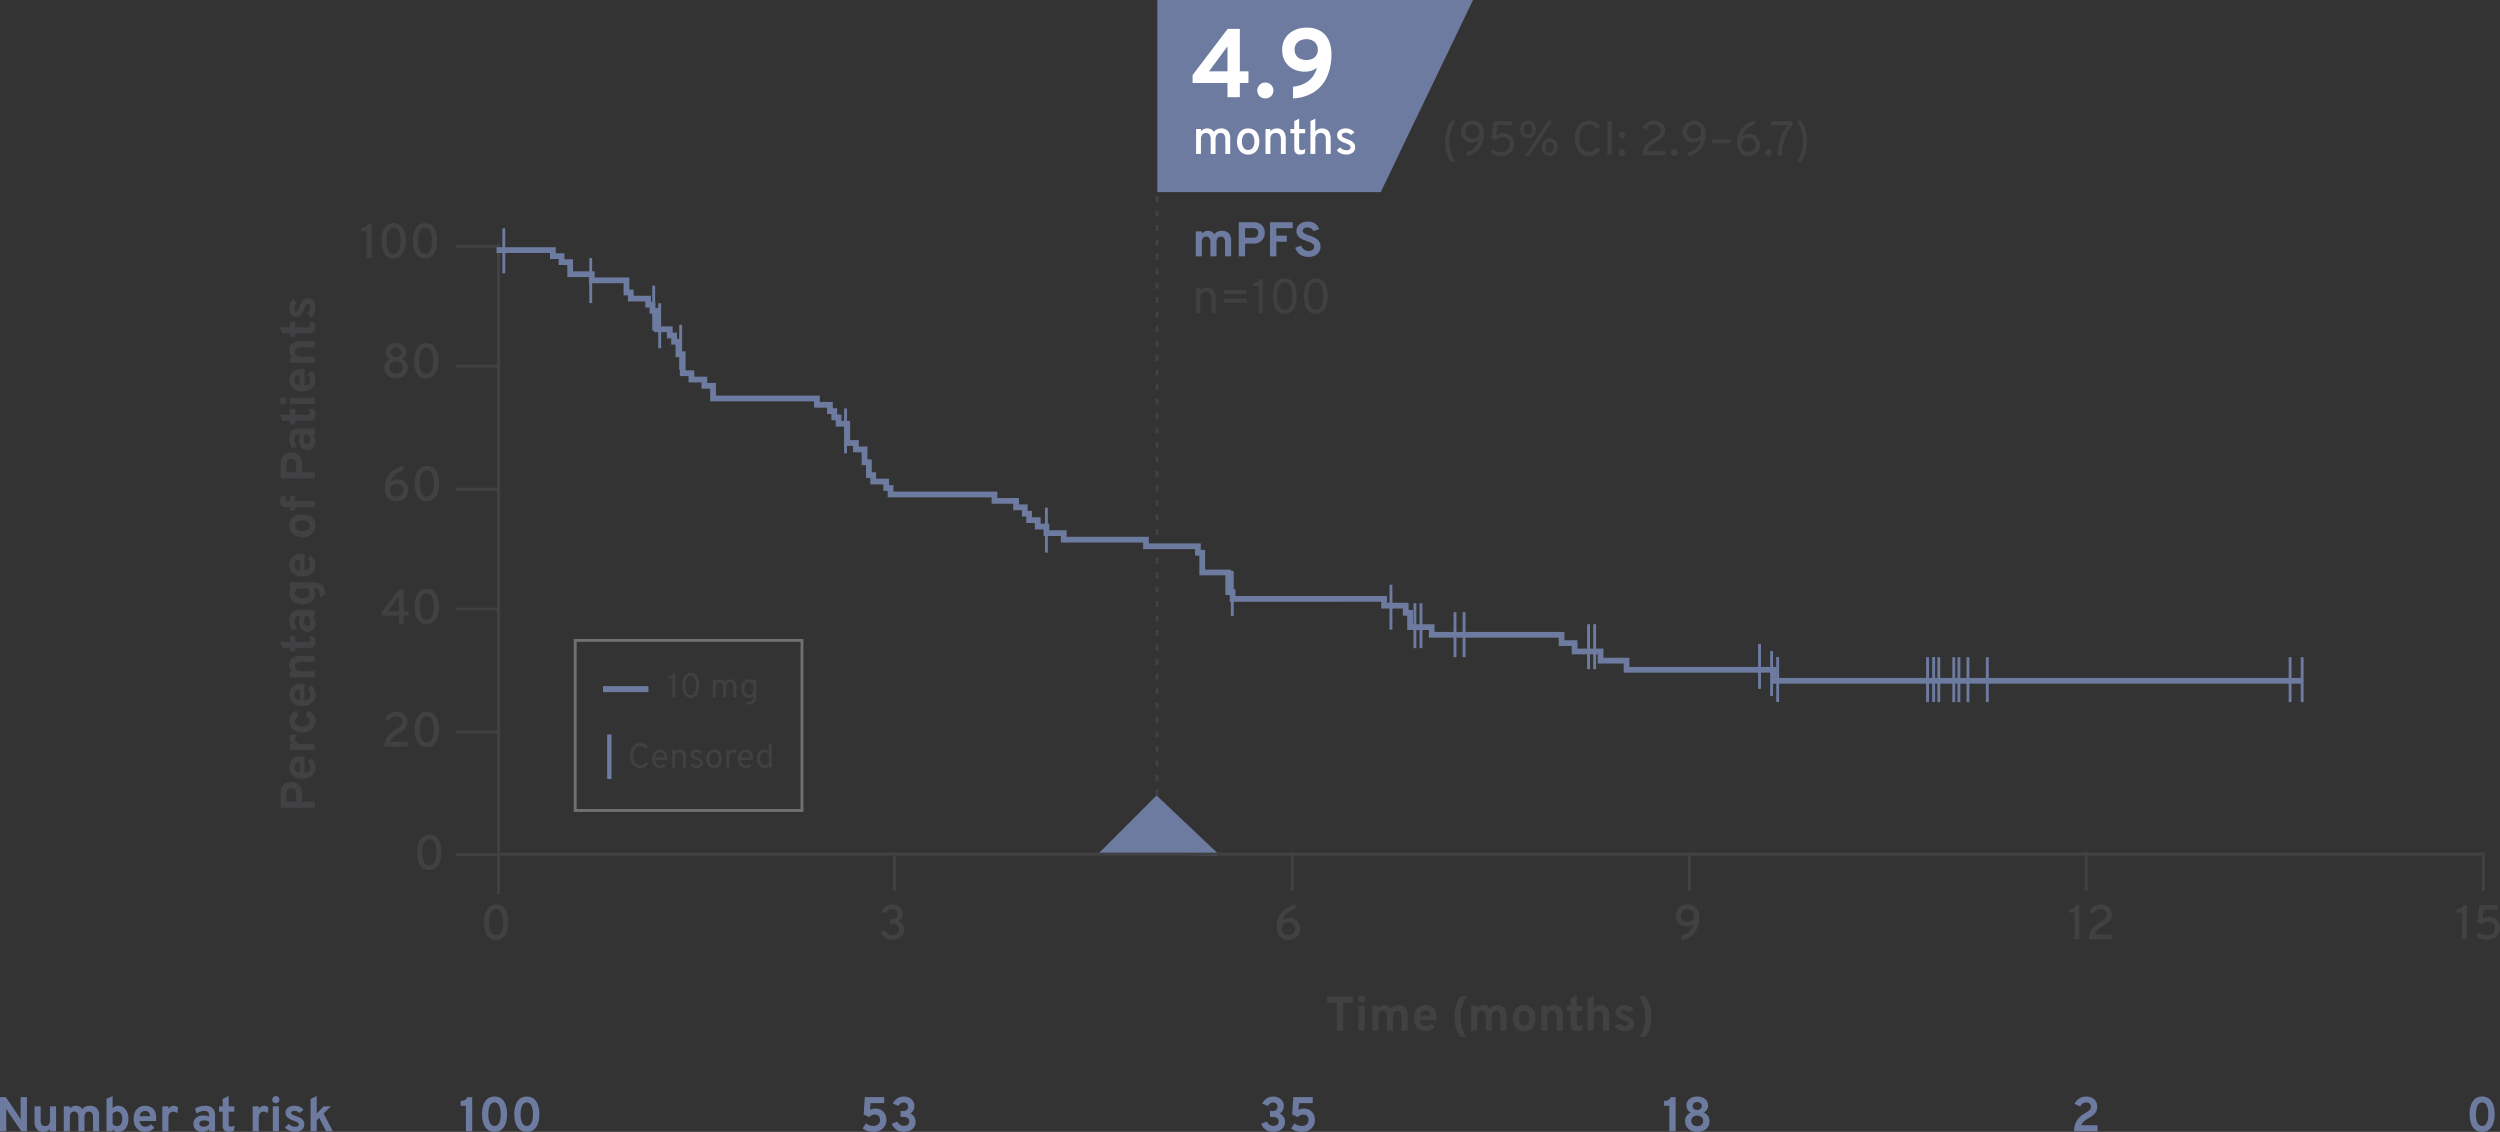 <svg id="MPFS" xmlns="http://www.w3.org/2000/svg" xmlns:xlink="http://www.w3.org/1999/xlink" width="870.685" height="394.204" viewBox="0 0 870.685 394.204">
  <rect x="0" y="0" width="870.685" height="394.204" fill="#333333" stroke="none"/>
  <defs>
    <clipPath id="clip-path">
      <rect width="2" height="2" fill="none"/>
    </clipPath>
    <clipPath id="clip-path-2">
      <rect id="Rectangle_1397" data-name="Rectangle 1397" width="628.752" height="156.568" fill="none"/>
    </clipPath>
  </defs>
  <path id="Path_4673" data-name="Path 4673" d="M5.211.2A4.328,4.328,0,0,1,3.417-.145a3.544,3.544,0,0,1-1.292-.973A4.211,4.211,0,0,1,1.347-2.58a6.107,6.107,0,0,1-.259-1.815,8.075,8.075,0,0,1,.748-3.451,7.341,7.341,0,0,1,2.193-2.728A8.251,8.251,0,0,1,7.582-12.1v1.556a6.458,6.458,0,0,0-1.9.761A6.03,6.03,0,0,0,4.1-8.436,4.674,4.674,0,0,0,3.162-6.6a2.657,2.657,0,0,1,.982-.621,3.91,3.91,0,0,1,1.415-.238,3.586,3.586,0,0,1,1.891.506A3.656,3.656,0,0,1,8.768-5.6a3.826,3.826,0,0,1,.48,1.908,3.829,3.829,0,0,1-.527,2.015A3.761,3.761,0,0,1,7.28-.3,4.23,4.23,0,0,1,5.211.2ZM5.2-1.42a2.613,2.613,0,0,0,1.215-.272,2.019,2.019,0,0,0,.825-.769,2.217,2.217,0,0,0,.3-1.16,2.121,2.121,0,0,0-.65-1.628A2.372,2.372,0,0,0,5.2-5.857a2.632,2.632,0,0,0-1.224.276,2.046,2.046,0,0,0-.837.782,2.254,2.254,0,0,0-.3,1.177,2.146,2.146,0,0,0,.31,1.16A2.094,2.094,0,0,0,4-1.692,2.627,2.627,0,0,0,5.2-1.42Z" transform="translate(443.568 327.119)" fill="#414042"/>
  <path id="Line_175_00000139287524595846785230000012097106830501130651_" d="M0,0V13.335" transform="translate(450.048 296.853)" fill="none" stroke="#414042" stroke-width="1.055"/>
  <path id="Path_4674" data-name="Path 4674" d="M4.973.2A4.4,4.4,0,0,1,2.435-.51,4.3,4.3,0,0,1,.859-2.576L2.44-3.222A2.62,2.62,0,0,0,4.973-1.428a2.54,2.54,0,0,0,1.7-.527,1.772,1.772,0,0,0,.616-1.419,1.78,1.78,0,0,0-.6-1.432,2.488,2.488,0,0,0-1.666-.514H4.08V-6.953h.876a1.932,1.932,0,0,0,1.381-.485A1.66,1.66,0,0,0,6.851-8.7,1.7,1.7,0,0,0,6.341-10a1.881,1.881,0,0,0-1.352-.484,2.271,2.271,0,0,0-1.271.37,2.578,2.578,0,0,0-.905,1.084l-1.581-.6a3.9,3.9,0,0,1,1.475-1.823A4.078,4.078,0,0,1,5-12.1a4.083,4.083,0,0,1,1.874.416,3.207,3.207,0,0,1,1.283,1.143,3.009,3.009,0,0,1,.463,1.653,2.984,2.984,0,0,1-.4,1.517,2.858,2.858,0,0,1-1.1,1.084A2.944,2.944,0,0,1,8.555-5.147a3.254,3.254,0,0,1,.506,1.815A3.263,3.263,0,0,1,8.538-1.5,3.571,3.571,0,0,1,7.093-.251,4.736,4.736,0,0,1,4.973.2Z" transform="translate(305.806 327.119)" fill="#414042"/>
  <path id="Line_176_00000047022809059197869550000009536318874048300194_" d="M0,0V13.335" transform="translate(311.466 296.853)" fill="none" stroke="#414042" stroke-width="1.055"/>
  <path id="Path_4675" data-name="Path 4675" d="M2.89.2v-1.6a5.342,5.342,0,0,0,1.862-.638,4.84,4.84,0,0,0,1.5-1.33,4.934,4.934,0,0,0,.867-2.027,2.655,2.655,0,0,1-.982.659,3.783,3.783,0,0,1-1.458.259,3.836,3.836,0,0,1-1.921-.48,3.51,3.51,0,0,1-1.339-1.33A3.851,3.851,0,0,1,.935-8.237a3.784,3.784,0,0,1,.531-2.01,3.709,3.709,0,0,1,1.462-1.364A4.461,4.461,0,0,1,5.049-12.1a4.063,4.063,0,0,1,2.3.6A3.608,3.608,0,0,1,8.691-9.856,6.036,6.036,0,0,1,9.129-7.5,9.214,9.214,0,0,1,8.411-3.8,6.673,6.673,0,0,1,6.3-1.084,6.789,6.789,0,0,1,2.89.2ZM5.007-6.069a2.536,2.536,0,0,0,1.2-.276,2.017,2.017,0,0,0,.816-.778A2.282,2.282,0,0,0,7.319-8.3a2.145,2.145,0,0,0-.3-1.13A2.094,2.094,0,0,0,6.2-10.2a2.468,2.468,0,0,0-1.186-.28,2.6,2.6,0,0,0-1.241.28,2.057,2.057,0,0,0-.82.774A2.169,2.169,0,0,0,2.661-8.3a2.353,2.353,0,0,0,.285,1.182,1.928,1.928,0,0,0,.812.773A2.692,2.692,0,0,0,5.007-6.069Z" transform="translate(582.685 327.119)" fill="#414042"/>
  <path id="Line_177_00000109003463226476911980000014899913082596322224_" d="M0,0V13.335" transform="translate(588.381 296.853)" fill="none" stroke="#414042" stroke-width="1.055"/>
  <path id="Path_4676" data-name="Path 4676" d="M2.584,0V-9.282H.646v-1.25A4.009,4.009,0,0,0,1.7-10.659a1.974,1.974,0,0,0,.8-.425,1.818,1.818,0,0,0,.506-.816H4.3V0ZM11.39.2A6.651,6.651,0,0,1,9.7.009,5.483,5.483,0,0,1,8.432-.48a3.768,3.768,0,0,1-.833-.6l.977-1.334a5.161,5.161,0,0,0,.714.5,3.859,3.859,0,0,0,.9.374,4.339,4.339,0,0,0,1.186.145,2.953,2.953,0,0,0,1.407-.323,2.472,2.472,0,0,0,.956-.88,2.345,2.345,0,0,0,.349-1.271,2.576,2.576,0,0,0-.268-1.2,1.975,1.975,0,0,0-.765-.812,2.259,2.259,0,0,0-1.169-.293,3.015,3.015,0,0,0-1.36.28,2.991,2.991,0,0,0-.91.671L7.99-5.874l.6-6.027h6.486v1.615H10.124L9.741-7.106a3.552,3.552,0,0,1,1.033-.51A4.1,4.1,0,0,1,12.019-7.8a3.864,3.864,0,0,1,2.049.523,3.562,3.562,0,0,1,1.322,1.4,4.079,4.079,0,0,1,.463,1.938A4.063,4.063,0,0,1,15.3-1.832a4,4,0,0,1-1.56,1.488A4.816,4.816,0,0,1,11.39.2Z" transform="translate(854.833 327.119)" fill="#414042"/>
  <path id="Line_178_00000160151537946272739000000015189769564366335156_" d="M0,0V13.335" transform="translate(864.921 296.853)" fill="none" stroke="#414042" stroke-width="1.055"/>
  <path id="Path_4677" data-name="Path 4677" d="M5.5.2A3.643,3.643,0,0,1,3.46-.331a3.85,3.85,0,0,1-1.3-1.437,6.906,6.906,0,0,1-.684-1.989,11.874,11.874,0,0,1-.2-2.193,12.225,12.225,0,0,1,.119-1.67,8.718,8.718,0,0,1,.4-1.662,5.12,5.12,0,0,1,.761-1.437A3.527,3.527,0,0,1,3.761-11.73,3.756,3.756,0,0,1,5.5-12.1a3.621,3.621,0,0,1,2.04.54,3.893,3.893,0,0,1,1.3,1.437,6.94,6.94,0,0,1,.689,1.985A11.639,11.639,0,0,1,9.733-5.95a11.811,11.811,0,0,1-.123,1.67A8.53,8.53,0,0,1,9.2-2.618a5.292,5.292,0,0,1-.769,1.437A3.539,3.539,0,0,1,7.225-.17,3.71,3.71,0,0,1,5.5.2Zm0-1.624a1.831,1.831,0,0,0,1.228-.408A2.7,2.7,0,0,0,7.476-2.9a5.945,5.945,0,0,0,.37-1.466,12.476,12.476,0,0,0,.1-1.581A11.707,11.707,0,0,0,7.833-7.6,6.2,6.2,0,0,0,7.45-9.065a2.552,2.552,0,0,0-.744-1.046A1.852,1.852,0,0,0,5.5-10.5a1.861,1.861,0,0,0-1.241.408,2.669,2.669,0,0,0-.752,1.084,6.214,6.214,0,0,0-.374,1.475A11.984,11.984,0,0,0,3.026-5.95a12.18,12.18,0,0,0,.111,1.645,5.578,5.578,0,0,0,.391,1.462,2.646,2.646,0,0,0,.761,1.037A1.869,1.869,0,0,0,5.5-1.42Z" transform="translate(167.275 327.119)" fill="#414042"/>
  <path id="Line_185_00000164514792037388676510000006071767031943704977_" d="M0,0V14.581" transform="translate(173.633 296.853)" fill="none" stroke="#414042" stroke-width="1.055"/>
  <path id="Path_4678" data-name="Path 4678" d="M2.584,0V-9.282H.646v-1.25A4.009,4.009,0,0,0,1.7-10.659a1.974,1.974,0,0,0,.8-.425,1.818,1.818,0,0,0,.506-.816H4.3V0ZM7.65,0a6.383,6.383,0,0,1,.332-2.146,5.651,5.651,0,0,1,.892-1.636,7.264,7.264,0,0,1,1.271-1.249,13.638,13.638,0,0,1,1.475-.986,12.193,12.193,0,0,0,1.1-.714,3.407,3.407,0,0,0,.824-.841,1.9,1.9,0,0,0,.315-1.088,1.713,1.713,0,0,0-.565-1.313,2.171,2.171,0,0,0-1.534-.523,2.441,2.441,0,0,0-1.551.446,2.57,2.57,0,0,0-.829,1.186L7.837-9.554A3.619,3.619,0,0,1,9.286-11.39a4.354,4.354,0,0,1,2.495-.714,4.438,4.438,0,0,1,2.061.442,3.154,3.154,0,0,1,1.309,1.22,3.479,3.479,0,0,1,.455,1.789,3.359,3.359,0,0,1-.429,1.759A4.456,4.456,0,0,1,14.038-5.64a15.037,15.037,0,0,1-1.56,1.033,14.471,14.471,0,0,0-1.322.867,4.926,4.926,0,0,0-.969.935,2.885,2.885,0,0,0-.531,1.139h6.052V0Z" transform="translate(719.887 327.119)" fill="#414042"/>
  <path id="Line_196_00000152227449648178403460000008270416909460531845_" d="M0,0V13.335" transform="translate(726.589 296.853)" fill="none" stroke="#414042" stroke-width="1.055"/>
  <path id="Path_4679" data-name="Path 4679" d="M0,0H22.557V211.985H0Z" transform="translate(95.244 85.367)" fill="none"/>
  <path id="Path_4680" data-name="Path 4680" d="M1.411,0V-11.9H6.435a4.5,4.5,0,0,1,2.389.548,3.163,3.163,0,0,1,1.266,1.4,4.311,4.311,0,0,1,.383,1.781,4.014,4.014,0,0,1-.225,1.3,3.576,3.576,0,0,1-.705,1.207,3.479,3.479,0,0,1-1.25.884,4.629,4.629,0,0,1-1.857.336H3.613V0Zm2.2-6.511H6.537a1.721,1.721,0,0,0,.982-.251A1.429,1.429,0,0,0,8.05-7.4a1.973,1.973,0,0,0,.161-.773,2.069,2.069,0,0,0-.149-.744,1.424,1.424,0,0,0-.514-.65,1.7,1.7,0,0,0-1.012-.264H3.613ZM15.555.2A4.009,4.009,0,0,1,13.4-.357a3.678,3.678,0,0,1-1.394-1.585,5.542,5.542,0,0,1-.489-2.41,5.476,5.476,0,0,1,.5-2.423,3.654,3.654,0,0,1,1.4-1.568,4.047,4.047,0,0,1,2.138-.548,4.116,4.116,0,0,1,1.913.442,3.268,3.268,0,0,1,1.368,1.356,4.731,4.731,0,0,1,.51,2.325q0,.221-.013.54t-.047.642h-5.67a2.449,2.449,0,0,0,.276,1.041,1.746,1.746,0,0,0,.667.693,1.964,1.964,0,0,0,1,.246,2.593,2.593,0,0,0,1.08-.208,2.626,2.626,0,0,0,.867-.667l1.224,1.266A4.345,4.345,0,0,1,17.382-.187,4.072,4.072,0,0,1,15.555.2ZM13.626-5.245h3.664a2.539,2.539,0,0,0-.255-.982,1.513,1.513,0,0,0-.595-.633,1.823,1.823,0,0,0-.927-.221,1.875,1.875,0,0,0-1.275.459A1.986,1.986,0,0,0,13.626-5.245ZM21.505,0V-8.687H23.63v.935a1.941,1.941,0,0,1,.748-.82,1.99,1.99,0,0,1,1.071-.319,2.126,2.126,0,0,1,1.564.637l-.3,1.947a2.3,2.3,0,0,0-.68-.408,2.15,2.15,0,0,0-.731-.119,1.6,1.6,0,0,0-.9.247,1.562,1.562,0,0,0-.574.714,2.847,2.847,0,0,0-.2,1.122V0Zm10.09.2a3.8,3.8,0,0,1-2.074-.553,3.616,3.616,0,0,1-1.351-1.568,5.656,5.656,0,0,1-.476-2.418,5.641,5.641,0,0,1,.48-2.422,3.647,3.647,0,0,1,1.364-1.577,3.825,3.825,0,0,1,2.083-.557,3.84,3.84,0,0,1,2.248.625,3.481,3.481,0,0,1,1.3,1.849l-2.014.68a1.806,1.806,0,0,0-.6-.837,1.461,1.461,0,0,0-.9-.293,1.537,1.537,0,0,0-1.313.68,3.119,3.119,0,0,0-.489,1.853A3.149,3.149,0,0,0,30.328-2.5a1.49,1.49,0,0,0,1.283.68,1.509,1.509,0,0,0,.973-.323,1.9,1.9,0,0,0,.6-.944l2.006.6a3.65,3.65,0,0,1-1.3,2.01A3.762,3.762,0,0,1,31.595.2ZM40.9.2a4.009,4.009,0,0,1-2.155-.561,3.678,3.678,0,0,1-1.394-1.585,5.542,5.542,0,0,1-.489-2.41,5.476,5.476,0,0,1,.5-2.423,3.654,3.654,0,0,1,1.4-1.568A4.047,4.047,0,0,1,40.9-8.891a4.116,4.116,0,0,1,1.913.442,3.268,3.268,0,0,1,1.368,1.356,4.731,4.731,0,0,1,.51,2.325q0,.221-.013.54t-.047.642h-5.67a2.449,2.449,0,0,0,.276,1.041,1.746,1.746,0,0,0,.667.693,1.964,1.964,0,0,0,1,.246,2.593,2.593,0,0,0,1.08-.208,2.626,2.626,0,0,0,.867-.667l1.224,1.266A4.345,4.345,0,0,1,42.729-.187,4.072,4.072,0,0,1,40.9.2Zm-1.93-5.449h3.664a2.539,2.539,0,0,0-.255-.982,1.513,1.513,0,0,0-.595-.633,1.823,1.823,0,0,0-.927-.221,1.875,1.875,0,0,0-1.275.459A1.986,1.986,0,0,0,38.972-5.245ZM46.852,0V-8.687h2.125v.833a2.653,2.653,0,0,1,1-.778,3.24,3.24,0,0,1,1.33-.259,2.833,2.833,0,0,1,2.244.9,3.782,3.782,0,0,1,.79,2.58V0H52.224V-4.76a2.7,2.7,0,0,0-.378-1.6,1.374,1.374,0,0,0-1.177-.506,1.554,1.554,0,0,0-1.279.506,2.46,2.46,0,0,0-.412,1.568V0ZM59.194.2a2,2,0,0,1-1.556-.569,2.451,2.451,0,0,1-.519-1.7v-4.76H55.854V-8.687H57.12v-2.576l2.108-1.012v3.587H61.2v1.861H59.228v4.378a.919.919,0,0,0,.166.6.648.648,0,0,0,.523.2,3.007,3.007,0,0,0,1.377-.391L61.047-.187a3.541,3.541,0,0,1-.85.293A4.818,4.818,0,0,1,59.194.2Zm6.622,0a3.175,3.175,0,0,1-2.248-.769,2.708,2.708,0,0,1-.829-2.087,2.62,2.62,0,0,1,.429-1.492,2.813,2.813,0,0,1,1.2-.995,4.276,4.276,0,0,1,1.8-.353,5.6,5.6,0,0,1,1.1.106,3.82,3.82,0,0,1,.931.3v-.544a1.4,1.4,0,0,0-.412-1.1,1.76,1.76,0,0,0-1.211-.37,4.035,4.035,0,0,0-1.309.23,6.1,6.1,0,0,0-1.36.68l-.638-1.675a6.12,6.12,0,0,1,1.666-.761,6.587,6.587,0,0,1,1.853-.268,3.661,3.661,0,0,1,2.618.829,3.262,3.262,0,0,1,.867,2.469V0H68.2V-.7a2.927,2.927,0,0,1-1.05.672A3.737,3.737,0,0,1,65.816.2Zm.493-1.794A2.566,2.566,0,0,0,67.324-1.8a2.743,2.743,0,0,0,.871-.591V-3.417a3.6,3.6,0,0,0-.812-.276,4.141,4.141,0,0,0-.888-.1,2.23,2.23,0,0,0-1.245.3.952.952,0,0,0-.455.837.9.9,0,0,0,.4.782A1.914,1.914,0,0,0,66.309-1.59Zm9.563,5.211L74.7,1.845a10.767,10.767,0,0,0,1.925-.28,1.77,1.77,0,0,0,.956-.536,1.436,1.436,0,0,0,.272-.91V-.51A2.426,2.426,0,0,1,75.981.2a3.408,3.408,0,0,1-1.946-.548,3.484,3.484,0,0,1-1.254-1.573,6.171,6.171,0,0,1-.438-2.435,5.845,5.845,0,0,1,.455-2.4A3.67,3.67,0,0,1,74.073-8.33,3.327,3.327,0,0,1,76-8.891a3.016,3.016,0,0,1,1.058.178,2.021,2.021,0,0,1,.795.519v-.493h2.117V-.782a7.716,7.716,0,0,1-.213,1.955,2.99,2.99,0,0,1-.693,1.309A3.055,3.055,0,0,1,77.8,3.26,8.051,8.051,0,0,1,75.871,3.621Zm.459-5.449a1.788,1.788,0,0,0,.846-.208,2.091,2.091,0,0,0,.676-.565V-6.1a1.822,1.822,0,0,0-.655-.548,1.806,1.806,0,0,0-.841-.217,1.639,1.639,0,0,0-1.4.642,3.1,3.1,0,0,0-.48,1.874,3.818,3.818,0,0,0,.217,1.364,1.829,1.829,0,0,0,.633.863A1.68,1.68,0,0,0,76.33-1.827ZM86.037.2a4.009,4.009,0,0,1-2.155-.561,3.678,3.678,0,0,1-1.394-1.585A5.542,5.542,0,0,1,82-4.352a5.476,5.476,0,0,1,.5-2.423,3.654,3.654,0,0,1,1.4-1.568,4.047,4.047,0,0,1,2.138-.548,4.116,4.116,0,0,1,1.912.442,3.268,3.268,0,0,1,1.368,1.356,4.731,4.731,0,0,1,.51,2.325q0,.221-.013.54t-.047.642H84.1a2.449,2.449,0,0,0,.276,1.041,1.746,1.746,0,0,0,.667.693,1.964,1.964,0,0,0,1,.246,2.593,2.593,0,0,0,1.079-.208,2.626,2.626,0,0,0,.867-.667l1.224,1.266A4.345,4.345,0,0,1,87.865-.187,4.072,4.072,0,0,1,86.037.2Zm-1.93-5.449h3.663a2.539,2.539,0,0,0-.255-.982,1.513,1.513,0,0,0-.6-.633,1.823,1.823,0,0,0-.926-.221,1.875,1.875,0,0,0-1.275.459A1.986,1.986,0,0,0,84.107-5.245ZM99.68.2a3.651,3.651,0,0,1-2.9-1.215,4.877,4.877,0,0,1-1.062-3.324A5.605,5.605,0,0,1,96.2-6.753a3.66,3.66,0,0,1,1.373-1.581,3.879,3.879,0,0,1,2.1-.557,3.864,3.864,0,0,1,2.091.552,3.593,3.593,0,0,1,1.36,1.573,5.685,5.685,0,0,1,.476,2.423,5.751,5.751,0,0,1-.472,2.431,3.54,3.54,0,0,1-1.356,1.568A3.9,3.9,0,0,1,99.68.2Zm0-2.031a1.548,1.548,0,0,0,1.334-.663,3.134,3.134,0,0,0,.476-1.853,3.133,3.133,0,0,0-.48-1.857,1.548,1.548,0,0,0-1.33-.667,1.564,1.564,0,0,0-1.343.671,3.132,3.132,0,0,0-.484,1.861,3.079,3.079,0,0,0,.484,1.84A1.567,1.567,0,0,0,99.68-1.827ZM106.131,0V-6.826h-1.224V-8.687h1.224V-10.03a2.067,2.067,0,0,1,.54-1.547,2.155,2.155,0,0,1,1.568-.527,4.557,4.557,0,0,1,1.033.106,3.825,3.825,0,0,1,.871.319v1.734a4.96,4.96,0,0,0-.663-.225,2.338,2.338,0,0,0-.578-.081.669.669,0,0,0-.484.157.643.643,0,0,0-.161.48v.927h1.887v1.861h-1.887V0Zm10.013,0V-11.9h5.023a4.5,4.5,0,0,1,2.388.548,3.163,3.163,0,0,1,1.267,1.4,4.311,4.311,0,0,1,.382,1.781,4.014,4.014,0,0,1-.225,1.3,3.576,3.576,0,0,1-.705,1.207,3.479,3.479,0,0,1-1.25.884,4.629,4.629,0,0,1-1.857.336h-2.822V0Zm2.2-6.511h2.924a1.721,1.721,0,0,0,.982-.251,1.429,1.429,0,0,0,.531-.633,1.973,1.973,0,0,0,.161-.773,2.069,2.069,0,0,0-.149-.744,1.424,1.424,0,0,0-.514-.65,1.7,1.7,0,0,0-1.012-.264h-2.924ZM129.1.2a3.175,3.175,0,0,1-2.248-.769,2.708,2.708,0,0,1-.829-2.087,2.62,2.62,0,0,1,.429-1.492,2.813,2.813,0,0,1,1.2-.995,4.276,4.276,0,0,1,1.8-.353,5.6,5.6,0,0,1,1.1.106,3.819,3.819,0,0,1,.931.3v-.544a1.4,1.4,0,0,0-.412-1.1,1.76,1.76,0,0,0-1.211-.37,4.035,4.035,0,0,0-1.309.23,6.1,6.1,0,0,0-1.36.68l-.637-1.675a6.12,6.12,0,0,1,1.666-.761,6.587,6.587,0,0,1,1.853-.268,3.661,3.661,0,0,1,2.618.829,3.262,3.262,0,0,1,.867,2.469V0h-2.074V-.7a2.927,2.927,0,0,1-1.05.672A3.737,3.737,0,0,1,129.1.2Zm.493-1.794a2.566,2.566,0,0,0,1.016-.208,2.743,2.743,0,0,0,.871-.591V-3.417a3.6,3.6,0,0,0-.812-.276,4.141,4.141,0,0,0-.888-.1,2.23,2.23,0,0,0-1.245.3.952.952,0,0,0-.455.837.9.9,0,0,0,.4.782A1.914,1.914,0,0,0,129.591-1.59ZM138.278.2a2,2,0,0,1-1.555-.569,2.451,2.451,0,0,1-.518-1.7v-4.76h-1.267V-8.687H136.2v-2.576l2.108-1.012v3.587h1.972v1.861h-1.972v4.378a.919.919,0,0,0,.166.6.648.648,0,0,0,.523.2,3.007,3.007,0,0,0,1.377-.391l-.246,1.853a3.541,3.541,0,0,1-.85.293A4.818,4.818,0,0,1,138.278.2Zm3.817-.2V-8.687h2.125V0Zm1.063-9.775a1.2,1.2,0,0,1-.88-.37,1.2,1.2,0,0,1-.37-.88,1.18,1.18,0,0,1,.365-.871,1.211,1.211,0,0,1,.884-.361,1.211,1.211,0,0,1,.893.357,1.19,1.19,0,0,1,.357.875,1.211,1.211,0,0,1-.361.884A1.2,1.2,0,0,1,143.157-9.775ZM150.467.2a4.009,4.009,0,0,1-2.155-.561,3.678,3.678,0,0,1-1.394-1.585,5.543,5.543,0,0,1-.489-2.41,5.476,5.476,0,0,1,.5-2.423,3.654,3.654,0,0,1,1.4-1.568,4.047,4.047,0,0,1,2.138-.548,4.116,4.116,0,0,1,1.913.442,3.268,3.268,0,0,1,1.368,1.356,4.731,4.731,0,0,1,.51,2.325q0,.221-.013.54t-.047.642h-5.669a2.449,2.449,0,0,0,.276,1.041,1.746,1.746,0,0,0,.667.693,1.964,1.964,0,0,0,1,.246,2.593,2.593,0,0,0,1.08-.208,2.626,2.626,0,0,0,.867-.667l1.224,1.266a4.345,4.345,0,0,1-1.352,1.029A4.072,4.072,0,0,1,150.467.2Zm-1.929-5.449H152.2a2.539,2.539,0,0,0-.255-.982,1.513,1.513,0,0,0-.6-.633,1.823,1.823,0,0,0-.926-.221,1.875,1.875,0,0,0-1.275.459A1.986,1.986,0,0,0,148.538-5.245ZM156.417,0V-8.687h2.125v.833a2.653,2.653,0,0,1,1-.778,3.24,3.24,0,0,1,1.33-.259,2.833,2.833,0,0,1,2.244.9,3.782,3.782,0,0,1,.79,2.58V0h-2.117V-4.76a2.7,2.7,0,0,0-.378-1.6,1.374,1.374,0,0,0-1.177-.506,1.554,1.554,0,0,0-1.279.506,2.46,2.46,0,0,0-.412,1.568V0Zm12.342.2A2,2,0,0,1,167.2-.366a2.451,2.451,0,0,1-.518-1.7v-4.76h-1.267V-8.687h1.267v-2.576l2.108-1.012v3.587h1.972v1.861h-1.972v4.378a.919.919,0,0,0,.166.6.648.648,0,0,0,.523.2,3.007,3.007,0,0,0,1.377-.391l-.246,1.853a3.541,3.541,0,0,1-.85.293A4.818,4.818,0,0,1,168.759.2Zm6.826,0a4.567,4.567,0,0,1-1.951-.434,3.787,3.787,0,0,1-1.475-1.165l1.394-1.173a3.3,3.3,0,0,0,1,.727,2.558,2.558,0,0,0,1.088.268,1.891,1.891,0,0,0,.994-.217.679.679,0,0,0,.349-.608.692.692,0,0,0-.166-.455,1.823,1.823,0,0,0-.582-.408,11.307,11.307,0,0,0-1.173-.48,5.67,5.67,0,0,1-2.074-1.16,2.172,2.172,0,0,1-.612-1.585,2.093,2.093,0,0,1,.867-1.738,3.6,3.6,0,0,1,2.261-.667,4.273,4.273,0,0,1,1.755.357,3.8,3.8,0,0,1,1.381,1.045l-1.385,1.148a2.434,2.434,0,0,0-1.785-.773,1.59,1.59,0,0,0-.833.191.58.58,0,0,0-.314.514.689.689,0,0,0,.37.561,6.356,6.356,0,0,0,1.381.578,6.851,6.851,0,0,1,1.628.714,2.649,2.649,0,0,1,.918.927,2.458,2.458,0,0,1,.293,1.216,2.307,2.307,0,0,1-.888,1.921A3.863,3.863,0,0,1,175.585.2Z" transform="translate(109.645 282.768) rotate(-90)" fill="#414042"/>
  <path id="Path_4681" data-name="Path 4681" d="M292.563,15V5.216h-3.374V3.1h8.967V5.216h-3.392V15Zm7.565,0V6.313h2.125V15Zm1.063-9.775a1.263,1.263,0,0,1-1.249-1.25,1.18,1.18,0,0,1,.366-.871,1.278,1.278,0,0,1,1.776,0,1.19,1.19,0,0,1,.357.875,1.241,1.241,0,0,1-1.25,1.25ZM304.922,15V6.313h2.125V7.12a2.594,2.594,0,0,1,.939-.769,2.789,2.789,0,0,1,1.186-.242,2.639,2.639,0,0,1,1.326.314,2.139,2.139,0,0,1,.858.918,2.851,2.851,0,0,1,1.113-.914,3.583,3.583,0,0,1,1.539-.319,3.177,3.177,0,0,1,2.414.858,3.572,3.572,0,0,1,.816,2.55V15h-2.116V10.248a2.847,2.847,0,0,0-.357-1.6,1.252,1.252,0,0,0-1.105-.514,1.466,1.466,0,0,0-.846.229,1.384,1.384,0,0,0-.506.693,3.432,3.432,0,0,0-.17,1.169V15h-2.117V10.248a2.9,2.9,0,0,0-.348-1.606,1.243,1.243,0,0,0-1.105-.51,1.338,1.338,0,0,0-1.147.5,2.609,2.609,0,0,0-.374,1.555V15Zm18.556.2a4.009,4.009,0,0,1-2.155-.561,3.678,3.678,0,0,1-1.394-1.585,5.542,5.542,0,0,1-.489-2.41,5.476,5.476,0,0,1,.5-2.422,3.654,3.654,0,0,1,1.4-1.568,4.047,4.047,0,0,1,2.138-.548,4.116,4.116,0,0,1,1.912.442,3.268,3.268,0,0,1,1.368,1.356,4.731,4.731,0,0,1,.51,2.325q0,.221-.013.54t-.047.642H321.54a2.449,2.449,0,0,0,.276,1.041,1.745,1.745,0,0,0,.667.693,1.964,1.964,0,0,0,1,.246,2.593,2.593,0,0,0,1.079-.208,2.626,2.626,0,0,0,.867-.667l1.224,1.267a4.345,4.345,0,0,1-1.352,1.028A4.072,4.072,0,0,1,323.478,15.2Zm-1.93-5.449h3.663a2.539,2.539,0,0,0-.255-.982,1.513,1.513,0,0,0-.6-.633,1.823,1.823,0,0,0-.927-.221,1.875,1.875,0,0,0-1.275.459A1.986,1.986,0,0,0,321.548,9.755Zm14.059,7.455a9.5,9.5,0,0,1-.995-1.683,11.242,11.242,0,0,1-.778-2.338,13.646,13.646,0,0,1-.3-3,13.4,13.4,0,0,1,.327-3.056,11.979,11.979,0,0,1,.846-2.473A8.7,8.7,0,0,1,335.794,2.9h2.091a7.867,7.867,0,0,0-.637,1,12.526,12.526,0,0,0-.74,1.619,13.561,13.561,0,0,0-.608,2.133,12.648,12.648,0,0,0-.242,2.541,12.641,12.641,0,0,0,.229,2.486,13.618,13.618,0,0,0,.565,2.049,11.712,11.712,0,0,0,.68,1.534q.344.629.565.952ZM339.322,15V6.313h2.125V7.12a2.594,2.594,0,0,1,.939-.769,2.789,2.789,0,0,1,1.186-.242,2.639,2.639,0,0,1,1.326.314,2.139,2.139,0,0,1,.858.918,2.851,2.851,0,0,1,1.113-.914,3.583,3.583,0,0,1,1.539-.319,3.177,3.177,0,0,1,2.414.858,3.572,3.572,0,0,1,.816,2.55V15h-2.116V10.248a2.847,2.847,0,0,0-.357-1.6,1.252,1.252,0,0,0-1.105-.514,1.466,1.466,0,0,0-.846.229,1.384,1.384,0,0,0-.506.693,3.432,3.432,0,0,0-.17,1.169V15h-2.117V10.248a2.9,2.9,0,0,0-.348-1.606,1.243,1.243,0,0,0-1.105-.51,1.338,1.338,0,0,0-1.147.5,2.609,2.609,0,0,0-.374,1.555V15Zm18.479.2a3.651,3.651,0,0,1-2.9-1.216,4.877,4.877,0,0,1-1.062-3.324,5.606,5.606,0,0,1,.484-2.418A3.66,3.66,0,0,1,355.7,6.666a4.243,4.243,0,0,1,4.195,0,3.593,3.593,0,0,1,1.36,1.573,5.684,5.684,0,0,1,.476,2.423,5.751,5.751,0,0,1-.472,2.431,3.54,3.54,0,0,1-1.356,1.568A3.9,3.9,0,0,1,357.8,15.2Zm0-2.032a1.548,1.548,0,0,0,1.335-.663,3.134,3.134,0,0,0,.476-1.853,3.133,3.133,0,0,0-.48-1.857,1.548,1.548,0,0,0-1.33-.667,1.564,1.564,0,0,0-1.343.671,3.132,3.132,0,0,0-.484,1.861,3.079,3.079,0,0,0,.484,1.84A1.567,1.567,0,0,0,357.8,13.172ZM363.768,15V6.313h2.125v.833a2.653,2.653,0,0,1,1-.778,3.24,3.24,0,0,1,1.33-.259,2.833,2.833,0,0,1,2.244.9,3.782,3.782,0,0,1,.791,2.58V15H369.14V10.24a2.7,2.7,0,0,0-.378-1.6,1.374,1.374,0,0,0-1.177-.506,1.554,1.554,0,0,0-1.279.506,2.46,2.46,0,0,0-.412,1.568V15Zm12.342.2a2,2,0,0,1-1.556-.57,2.451,2.451,0,0,1-.518-1.7V8.174h-1.267V6.313h1.267V3.737l2.108-1.012V6.313h1.972V8.174h-1.972v4.378a.919.919,0,0,0,.166.6.648.648,0,0,0,.523.2,3.007,3.007,0,0,0,1.377-.391l-.246,1.853a3.541,3.541,0,0,1-.85.293A4.818,4.818,0,0,1,376.11,15.2Zm3.8-.2V3.7l2.125-.977V7.154a2.621,2.621,0,0,1,1-.786,3.24,3.24,0,0,1,1.33-.259,3.12,3.12,0,0,1,1.679.421,2.594,2.594,0,0,1,1.016,1.2,4.616,4.616,0,0,1,.34,1.857V15h-2.117V10.24a2.779,2.779,0,0,0-.366-1.59,1.354,1.354,0,0,0-1.19-.518,1.554,1.554,0,0,0-1.279.506,2.46,2.46,0,0,0-.412,1.568V15Zm12.9.2a4.567,4.567,0,0,1-1.951-.434,3.787,3.787,0,0,1-1.475-1.165l1.394-1.173a3.3,3.3,0,0,0,1,.727,2.558,2.558,0,0,0,1.088.268,1.891,1.891,0,0,0,.995-.217.679.679,0,0,0,.349-.608.692.692,0,0,0-.166-.455,1.823,1.823,0,0,0-.582-.408,11.3,11.3,0,0,0-1.173-.48,5.67,5.67,0,0,1-2.074-1.16,2.172,2.172,0,0,1-.612-1.585,2.093,2.093,0,0,1,.867-1.738,3.6,3.6,0,0,1,2.261-.667,4.273,4.273,0,0,1,1.755.357,3.8,3.8,0,0,1,1.381,1.045l-1.385,1.148a2.434,2.434,0,0,0-1.785-.773,1.59,1.59,0,0,0-.833.191.58.58,0,0,0-.314.514.689.689,0,0,0,.37.561,6.355,6.355,0,0,0,1.381.578,6.85,6.85,0,0,1,1.628.714,2.648,2.648,0,0,1,.918.926,2.458,2.458,0,0,1,.293,1.216,2.307,2.307,0,0,1-.888,1.921A3.863,3.863,0,0,1,392.812,15.2Zm5.125,2.006a9.687,9.687,0,0,0,.569-.952,12.518,12.518,0,0,0,.68-1.534,13.006,13.006,0,0,0,.565-2.044,12.853,12.853,0,0,0,.225-2.491,12.867,12.867,0,0,0-.238-2.541,13.273,13.273,0,0,0-.6-2.133,12.523,12.523,0,0,0-.739-1.619,7.183,7.183,0,0,0-.646-1h2.091A8.7,8.7,0,0,1,400.93,4.66a11.979,11.979,0,0,1,.846,2.473,13.4,13.4,0,0,1,.327,3.056,13.646,13.646,0,0,1-.3,3,11.242,11.242,0,0,1-.778,2.338,9.5,9.5,0,0,1-.995,1.683Z" transform="translate(173.018 343.949)" fill="#414042"/>
  <path id="Path_4682" data-name="Path 4682" d="M1.411,0V-11.9H3.468l4.692,7q.093.153.242.412t.251.472q-.025-.187-.038-.455T8.6-4.9v-7H10.8V0H8.832L4.046-7.055Q3.952-7.2,3.8-7.463t-.251-.476q.025.212.034.459t.008.425V0ZM16.5.2A2.846,2.846,0,0,1,14.246-.7a3.748,3.748,0,0,1-.8-2.563V-8.687h2.125v4.76a2.7,2.7,0,0,0,.374,1.6,1.377,1.377,0,0,0,1.181.5,1.554,1.554,0,0,0,1.279-.506,2.444,2.444,0,0,0,.412-1.56V-8.687h2.117V0H18.819V-.816a2.51,2.51,0,0,1-.982.765A3.309,3.309,0,0,1,16.5.2ZM23.613,0V-8.687h2.125v.807a2.594,2.594,0,0,1,.939-.769,2.789,2.789,0,0,1,1.186-.242,2.639,2.639,0,0,1,1.326.314,2.139,2.139,0,0,1,.858.918,2.851,2.851,0,0,1,1.114-.914A3.583,3.583,0,0,1,32.7-8.891a3.177,3.177,0,0,1,2.414.858,3.572,3.572,0,0,1,.816,2.55V0H33.813V-4.752a2.847,2.847,0,0,0-.357-1.6,1.252,1.252,0,0,0-1.1-.514,1.466,1.466,0,0,0-.846.229A1.384,1.384,0,0,0,31-5.946a3.431,3.431,0,0,0-.17,1.169V0H28.713V-4.752a2.9,2.9,0,0,0-.348-1.607,1.243,1.243,0,0,0-1.105-.51,1.338,1.338,0,0,0-1.147.5,2.61,2.61,0,0,0-.374,1.555V0ZM42.449.2a2.286,2.286,0,0,1-1.024-.212A2.317,2.317,0,0,1,40.63-.7V0H38.505V-11.314l2.125-.961v4.267a2.226,2.226,0,0,1,.82-.655,2.478,2.478,0,0,1,1.067-.229,3.19,3.19,0,0,1,1.887.569,3.764,3.764,0,0,1,1.262,1.594,5.807,5.807,0,0,1,.455,2.376A5.194,5.194,0,0,1,45.148-1,3.28,3.28,0,0,1,42.449.2Zm-.255-2.031a1.531,1.531,0,0,0,1.33-.655,3.209,3.209,0,0,0,.463-1.87,3.189,3.189,0,0,0-.463-1.866,1.534,1.534,0,0,0-1.33-.65,2.021,2.021,0,0,0-.9.208,1.673,1.673,0,0,0-.663.557v3.511a1.77,1.77,0,0,0,.646.569A2,2,0,0,0,42.194-1.827ZM51.994.2A4.009,4.009,0,0,1,49.84-.357a3.678,3.678,0,0,1-1.394-1.585,5.542,5.542,0,0,1-.489-2.41,5.476,5.476,0,0,1,.5-2.423,3.654,3.654,0,0,1,1.4-1.568,4.047,4.047,0,0,1,2.138-.548,4.116,4.116,0,0,1,1.913.442,3.268,3.268,0,0,1,1.368,1.356,4.731,4.731,0,0,1,.51,2.325q0,.221-.013.54t-.047.642h-5.67a2.449,2.449,0,0,0,.276,1.041A1.746,1.746,0,0,0,51-1.853a1.964,1.964,0,0,0,1,.246,2.593,2.593,0,0,0,1.08-.208,2.626,2.626,0,0,0,.867-.667l1.224,1.266A4.345,4.345,0,0,1,53.822-.187,4.072,4.072,0,0,1,51.994.2Zm-1.93-5.449h3.664a2.539,2.539,0,0,0-.255-.982,1.513,1.513,0,0,0-.595-.633,1.823,1.823,0,0,0-.927-.221,1.875,1.875,0,0,0-1.275.459A1.986,1.986,0,0,0,50.065-5.245ZM57.944,0V-8.687h2.125v.935a1.941,1.941,0,0,1,.748-.82,1.99,1.99,0,0,1,1.071-.319,2.126,2.126,0,0,1,1.564.637l-.3,1.947a2.3,2.3,0,0,0-.68-.408,2.15,2.15,0,0,0-.731-.119,1.6,1.6,0,0,0-.9.247,1.562,1.562,0,0,0-.574.714,2.847,2.847,0,0,0-.2,1.122V0Zm13.9.2a3.175,3.175,0,0,1-2.248-.769,2.708,2.708,0,0,1-.829-2.087,2.62,2.62,0,0,1,.429-1.492,2.813,2.813,0,0,1,1.2-.995,4.276,4.276,0,0,1,1.8-.353,5.6,5.6,0,0,1,1.1.106,3.82,3.82,0,0,1,.931.3v-.544a1.4,1.4,0,0,0-.412-1.1A1.76,1.76,0,0,0,72.6-7.1a4.035,4.035,0,0,0-1.309.23,6.1,6.1,0,0,0-1.36.68l-.637-1.675a6.12,6.12,0,0,1,1.666-.761,6.587,6.587,0,0,1,1.853-.268,3.661,3.661,0,0,1,2.618.829A3.262,3.262,0,0,1,76.3-5.593V0H74.222V-.7a2.927,2.927,0,0,1-1.05.672A3.737,3.737,0,0,1,71.842.2Zm.493-1.794A2.566,2.566,0,0,0,73.351-1.8a2.743,2.743,0,0,0,.871-.591V-3.417a3.6,3.6,0,0,0-.812-.276,4.141,4.141,0,0,0-.888-.1,2.23,2.23,0,0,0-1.245.3.952.952,0,0,0-.455.837.9.9,0,0,0,.4.782A1.914,1.914,0,0,0,72.335-1.59ZM81.022.2a2,2,0,0,1-1.556-.569,2.451,2.451,0,0,1-.518-1.7v-4.76H77.682V-8.687h1.267v-2.576l2.108-1.012v3.587h1.972v1.861H81.056v4.378a.919.919,0,0,0,.166.6.648.648,0,0,0,.523.2,3.007,3.007,0,0,0,1.377-.391L82.875-.187a3.541,3.541,0,0,1-.85.293A4.818,4.818,0,0,1,81.022.2ZM89.412,0V-8.687h2.125v.935a1.941,1.941,0,0,1,.748-.82,1.99,1.99,0,0,1,1.071-.319,2.126,2.126,0,0,1,1.564.637l-.3,1.947a2.3,2.3,0,0,0-.68-.408,2.15,2.15,0,0,0-.731-.119,1.6,1.6,0,0,0-.9.247,1.562,1.562,0,0,0-.574.714,2.847,2.847,0,0,0-.2,1.122V0Zm7.013,0V-8.687h2.125V0Zm1.063-9.775a1.2,1.2,0,0,1-.88-.37,1.2,1.2,0,0,1-.37-.88A1.18,1.18,0,0,1,96.6-11.9a1.211,1.211,0,0,1,.884-.361,1.211,1.211,0,0,1,.892.357,1.19,1.19,0,0,1,.357.875,1.211,1.211,0,0,1-.361.884A1.2,1.2,0,0,1,97.487-9.775ZM104.057.2a4.567,4.567,0,0,1-1.951-.434,3.787,3.787,0,0,1-1.475-1.165l1.394-1.173a3.3,3.3,0,0,0,1,.727,2.558,2.558,0,0,0,1.088.268,1.891,1.891,0,0,0,.994-.217.679.679,0,0,0,.348-.608.693.693,0,0,0-.166-.455,1.823,1.823,0,0,0-.582-.408,11.308,11.308,0,0,0-1.173-.48,5.67,5.67,0,0,1-2.074-1.16,2.172,2.172,0,0,1-.612-1.585,2.093,2.093,0,0,1,.867-1.738,3.6,3.6,0,0,1,2.261-.667,4.273,4.273,0,0,1,1.755.357,3.8,3.8,0,0,1,1.381,1.045l-1.385,1.148a2.434,2.434,0,0,0-1.785-.773,1.59,1.59,0,0,0-.833.191.58.58,0,0,0-.314.514.689.689,0,0,0,.37.561,6.355,6.355,0,0,0,1.381.578,6.851,6.851,0,0,1,1.628.714,2.648,2.648,0,0,1,.918.927,2.458,2.458,0,0,1,.293,1.216A2.307,2.307,0,0,1,106.5-.493,3.863,3.863,0,0,1,104.057.2ZM109.59,0V-11.28l2.125-.995v6.061l2.414-2.474h2.516l-2.516,2.5L117.326,0h-2.312l-2.439-4.675-.859.85V0Z" transform="translate(-1.411 394)" fill="#6e7ba0"/>
  <path id="Path_4683" data-name="Path 4683" d="M2.414,0V-8.883H.587v-1.725a4.1,4.1,0,0,0,1.029-.119,1.865,1.865,0,0,0,.778-.4,1.713,1.713,0,0,0,.48-.774H4.616V0Zm9.979.2a3.849,3.849,0,0,1-2.116-.54A3.91,3.91,0,0,1,8.942-1.777a6.763,6.763,0,0,1-.7-1.989A11.6,11.6,0,0,1,8.033-5.95,12.165,12.165,0,0,1,8.16-7.7a8.148,8.148,0,0,1,.421-1.67,4.921,4.921,0,0,1,.795-1.407,3.578,3.578,0,0,1,1.245-.973,4.061,4.061,0,0,1,1.772-.357,3.877,3.877,0,0,1,2.112.535,3.848,3.848,0,0,1,1.334,1.428,6.726,6.726,0,0,1,.7,1.985,11.751,11.751,0,0,1,.208,2.206,12.077,12.077,0,0,1-.128,1.742,7.98,7.98,0,0,1-.425,1.666,5.063,5.063,0,0,1-.8,1.411,3.566,3.566,0,0,1-1.241.977A4.011,4.011,0,0,1,12.393.2Zm0-2.074a1.545,1.545,0,0,0,1.041-.353,2.429,2.429,0,0,0,.655-.939,5.4,5.4,0,0,0,.344-1.309,10.569,10.569,0,0,0,.1-1.479,10.213,10.213,0,0,0-.106-1.488,5.743,5.743,0,0,0-.344-1.313,2.316,2.316,0,0,0-.65-.935,1.569,1.569,0,0,0-1.041-.344,1.587,1.587,0,0,0-1.054.349,2.4,2.4,0,0,0-.663.939,5.337,5.337,0,0,0-.349,1.313,10.569,10.569,0,0,0-.1,1.479,10.66,10.66,0,0,0,.1,1.483,5.27,5.27,0,0,0,.349,1.313,2.387,2.387,0,0,0,.667.935A1.591,1.591,0,0,0,12.393-1.87ZM23.63.2a3.849,3.849,0,0,1-2.117-.54,3.91,3.91,0,0,1-1.334-1.441,6.763,6.763,0,0,1-.7-1.989A11.6,11.6,0,0,1,19.27-5.95,12.165,12.165,0,0,1,19.4-7.7a8.148,8.148,0,0,1,.421-1.67,4.92,4.92,0,0,1,.795-1.407,3.578,3.578,0,0,1,1.245-.973A4.061,4.061,0,0,1,23.63-12.1a3.877,3.877,0,0,1,2.112.535,3.848,3.848,0,0,1,1.335,1.428,6.725,6.725,0,0,1,.7,1.985,11.751,11.751,0,0,1,.208,2.206,12.077,12.077,0,0,1-.128,1.742,7.98,7.98,0,0,1-.425,1.666,5.063,5.063,0,0,1-.8,1.411,3.566,3.566,0,0,1-1.241.977A4.011,4.011,0,0,1,23.63.2Zm0-2.074a1.545,1.545,0,0,0,1.041-.353,2.429,2.429,0,0,0,.654-.939,5.4,5.4,0,0,0,.344-1.309,10.569,10.569,0,0,0,.1-1.479,10.213,10.213,0,0,0-.106-1.488,5.743,5.743,0,0,0-.344-1.313,2.316,2.316,0,0,0-.65-.935,1.569,1.569,0,0,0-1.041-.344,1.587,1.587,0,0,0-1.054.349,2.4,2.4,0,0,0-.663.939,5.337,5.337,0,0,0-.348,1.313,10.569,10.569,0,0,0-.1,1.479,10.66,10.66,0,0,0,.1,1.483,5.27,5.27,0,0,0,.348,1.313,2.387,2.387,0,0,0,.667.935A1.591,1.591,0,0,0,23.63-1.87Z" transform="translate(159.85 394)" fill="#6e7ba0"/>
  <path id="Path_4684" data-name="Path 4684" d="M4.786.2A6.631,6.631,0,0,1,3.162.021,5.607,5.607,0,0,1,1.9-.446a4.933,4.933,0,0,1-.875-.574L2.21-2.746a5.133,5.133,0,0,0,.684.429,4.162,4.162,0,0,0,.842.327,3.925,3.925,0,0,0,1.041.127,2.731,2.731,0,0,0,1.211-.255,1.976,1.976,0,0,0,.82-.723,2.014,2.014,0,0,0,.3-1.105A2.167,2.167,0,0,0,6.9-4.917,1.606,1.606,0,0,0,6.3-5.58a1.752,1.752,0,0,0-.948-.242,2.514,2.514,0,0,0-1.182.251,2.841,2.841,0,0,0-.824.65L1.394-5.865,1.8-11.9H8.551v2.1H3.808L3.6-7.455a4.67,4.67,0,0,1,.859-.327,3.626,3.626,0,0,1,.96-.123,4.026,4.026,0,0,1,2.121.527A3.475,3.475,0,0,1,8.861-5.959,4.317,4.317,0,0,1,9.316-3.97a4.052,4.052,0,0,1-.582,2.18,4.008,4.008,0,0,1-1.6,1.466A5.039,5.039,0,0,1,4.786.2ZM15.419.2a4.579,4.579,0,0,1-2.6-.727A4.283,4.283,0,0,1,11.2-2.6l1.972-.8a2.406,2.406,0,0,0,2.244,1.521A2.032,2.032,0,0,0,16.783-2.3a1.451,1.451,0,0,0,.5-1.164,1.352,1.352,0,0,0-.51-1.109A2.113,2.113,0,0,0,15.4-4.99H14.255v-2.1h1.114a1.487,1.487,0,0,0,1.1-.4,1.465,1.465,0,0,0,.4-1.084,1.4,1.4,0,0,0-.417-1.05,1.5,1.5,0,0,0-1.088-.4,1.866,1.866,0,0,0-1.041.3,2.374,2.374,0,0,0-.778.88L11.56-9.622a4.3,4.3,0,0,1,1.551-1.832,4.075,4.075,0,0,1,2.274-.65,4.2,4.2,0,0,1,1.921.421,3.184,3.184,0,0,1,1.3,1.173,3.209,3.209,0,0,1,.467,1.73A3.066,3.066,0,0,1,18.7-7.272a3.008,3.008,0,0,1-1.058,1.109,2.761,2.761,0,0,1,1.352,1.122,3.307,3.307,0,0,1,.493,1.8,3.136,3.136,0,0,1-.519,1.781,3.508,3.508,0,0,1-1.441,1.22A4.81,4.81,0,0,1,15.419.2Z" transform="translate(299.392 394)" fill="#6e7ba0"/>
  <path id="Path_4685" data-name="Path 4685" d="M5.032.2a4.579,4.579,0,0,1-2.6-.727A4.283,4.283,0,0,1,.816-2.6l1.972-.8A2.406,2.406,0,0,0,5.032-1.879,2.032,2.032,0,0,0,6.4-2.3a1.451,1.451,0,0,0,.5-1.164,1.352,1.352,0,0,0-.51-1.109A2.113,2.113,0,0,0,5.015-4.99H3.868v-2.1H4.981a1.487,1.487,0,0,0,1.1-.4,1.465,1.465,0,0,0,.4-1.084,1.4,1.4,0,0,0-.417-1.05,1.5,1.5,0,0,0-1.088-.4,1.866,1.866,0,0,0-1.041.3,2.374,2.374,0,0,0-.778.88L1.173-9.622a4.3,4.3,0,0,1,1.551-1.832A4.075,4.075,0,0,1,5-12.1a4.2,4.2,0,0,1,1.921.421,3.184,3.184,0,0,1,1.3,1.173,3.209,3.209,0,0,1,.467,1.73,3.066,3.066,0,0,1-.378,1.509A3.008,3.008,0,0,1,7.251-6.163,2.761,2.761,0,0,1,8.6-5.041a3.307,3.307,0,0,1,.493,1.8,3.136,3.136,0,0,1-.518,1.781A3.508,3.508,0,0,1,7.136-.238,4.81,4.81,0,0,1,5.032.2Zm9.945,0A6.631,6.631,0,0,1,13.354.021,5.607,5.607,0,0,1,12.1-.446a4.933,4.933,0,0,1-.875-.574L12.4-2.746a5.133,5.133,0,0,0,.684.429,4.162,4.162,0,0,0,.842.327,3.925,3.925,0,0,0,1.041.127,2.731,2.731,0,0,0,1.211-.255A1.976,1.976,0,0,0,17-2.839a2.014,2.014,0,0,0,.3-1.105,2.167,2.167,0,0,0-.208-.973,1.606,1.606,0,0,0-.595-.663,1.752,1.752,0,0,0-.948-.242,2.514,2.514,0,0,0-1.182.251,2.841,2.841,0,0,0-.825.65l-1.955-.944.408-6.035h6.749v2.1H14l-.212,2.346a4.67,4.67,0,0,1,.859-.327,3.626,3.626,0,0,1,.96-.123,4.026,4.026,0,0,1,2.121.527,3.475,3.475,0,0,1,1.326,1.419,4.317,4.317,0,0,1,.455,1.989,4.052,4.052,0,0,1-.582,2.18,4.008,4.008,0,0,1-1.6,1.466A5.039,5.039,0,0,1,14.977.2Z" transform="translate(438.433 394)" fill="#6e7ba0"/>
  <path id="Path_4686" data-name="Path 4686" d="M2.414,0V-8.883H.587v-1.725a4.1,4.1,0,0,0,1.029-.119,1.865,1.865,0,0,0,.778-.4,1.713,1.713,0,0,0,.48-.774H4.616V0Zm9.724.2A4.962,4.962,0,0,1,9.894-.272,3.55,3.55,0,0,1,8.419-1.6,3.688,3.688,0,0,1,7.9-3.57a3.026,3.026,0,0,1,.54-1.8,3.422,3.422,0,0,1,1.449-1.16,3.018,3.018,0,0,1-.731-.536,2.661,2.661,0,0,1-.565-.82,2.607,2.607,0,0,1-.217-1.084,2.93,2.93,0,0,1,.455-1.623,3.08,3.08,0,0,1,1.3-1.109,4.626,4.626,0,0,1,2.01-.4,4.648,4.648,0,0,1,2.019.4,3.11,3.11,0,0,1,1.3,1.109,2.91,2.91,0,0,1,.459,1.623A2.522,2.522,0,0,1,15.7-7.9a2.777,2.777,0,0,1-.57.824,2.735,2.735,0,0,1-.739.531,3.468,3.468,0,0,1,1.453,1.173,3.012,3.012,0,0,1,.561,1.8A3.711,3.711,0,0,1,15.887-1.6,3.51,3.51,0,0,1,14.408-.272,5.057,5.057,0,0,1,12.138.2Zm0-1.972A2.344,2.344,0,0,0,13.2-2a1.812,1.812,0,0,0,.735-.655A1.773,1.773,0,0,0,14.2-3.63a1.764,1.764,0,0,0-.264-.956,1.812,1.812,0,0,0-.731-.659,2.328,2.328,0,0,0-1.071-.238,2.321,2.321,0,0,0-1.075.238,1.758,1.758,0,0,0-.718.659,1.808,1.808,0,0,0-.255.956,1.817,1.817,0,0,0,.259.973A1.759,1.759,0,0,0,11.071-2,2.337,2.337,0,0,0,12.138-1.768Zm0-5.661A1.677,1.677,0,0,0,13.3-7.82a1.256,1.256,0,0,0,.438-.978,1.248,1.248,0,0,0-.446-.995,1.707,1.707,0,0,0-1.152-.382,1.664,1.664,0,0,0-1.156.382,1.276,1.276,0,0,0-.425.995,1.285,1.285,0,0,0,.417.978A1.635,1.635,0,0,0,12.138-7.429Z" transform="translate(578.966 394)" fill="#6e7ba0"/>
  <path id="Path_4687" data-name="Path 4687" d="M1.1,0a7.608,7.608,0,0,1,.314-2.3,6.032,6.032,0,0,1,.867-1.747A6.885,6.885,0,0,1,3.557-5.381,11.649,11.649,0,0,1,5.1-6.418,9.585,9.585,0,0,0,6.01-7,2.835,2.835,0,0,0,6.7-7.684a1.52,1.52,0,0,0,.264-.884,1.353,1.353,0,0,0-.446-1.067,1.736,1.736,0,0,0-1.194-.4,2.126,2.126,0,0,0-1.288.37,2.409,2.409,0,0,0-.786,1.024L1.284-9.529A3.948,3.948,0,0,1,2.852-11.4,4.428,4.428,0,0,1,5.3-12.1a4.358,4.358,0,0,1,2.087.463A3.263,3.263,0,0,1,8.7-10.391a3.475,3.475,0,0,1,.455,1.772,3.67,3.67,0,0,1-.37,1.734,3.862,3.862,0,0,1-1,1.207,11.67,11.67,0,0,1-1.415.969q-.773.459-1.313.846a4.616,4.616,0,0,0-.88.8,2.809,2.809,0,0,0-.51.948H9.257V0Z" transform="translate(721.249 394)" fill="#6e7ba0"/>
  <path id="Path_4688" data-name="Path 4688" d="M5.593.2a3.849,3.849,0,0,1-2.117-.54A3.91,3.91,0,0,1,2.142-1.777a6.763,6.763,0,0,1-.7-1.989A11.6,11.6,0,0,1,1.233-5.95,12.165,12.165,0,0,1,1.36-7.7a8.148,8.148,0,0,1,.421-1.67,4.92,4.92,0,0,1,.795-1.407,3.577,3.577,0,0,1,1.245-.973A4.061,4.061,0,0,1,5.593-12.1a3.877,3.877,0,0,1,2.112.535A3.848,3.848,0,0,1,9.04-10.141a6.726,6.726,0,0,1,.7,1.985A11.751,11.751,0,0,1,9.945-5.95a12.077,12.077,0,0,1-.127,1.742,7.98,7.98,0,0,1-.425,1.666,5.063,5.063,0,0,1-.8,1.411,3.566,3.566,0,0,1-1.241.977A4.011,4.011,0,0,1,5.593.2Zm0-2.074a1.545,1.545,0,0,0,1.041-.353,2.429,2.429,0,0,0,.654-.939,5.4,5.4,0,0,0,.344-1.309,10.569,10.569,0,0,0,.1-1.479,10.213,10.213,0,0,0-.106-1.488,5.743,5.743,0,0,0-.344-1.313,2.316,2.316,0,0,0-.65-.935,1.569,1.569,0,0,0-1.041-.344,1.587,1.587,0,0,0-1.054.349,2.4,2.4,0,0,0-.663.939,5.337,5.337,0,0,0-.349,1.313,10.569,10.569,0,0,0-.1,1.479,10.66,10.66,0,0,0,.1,1.483,5.27,5.27,0,0,0,.349,1.313,2.387,2.387,0,0,0,.667.935A1.591,1.591,0,0,0,5.593-1.87Z" transform="translate(858.877 394)" fill="#6e7ba0"/>
  <path id="Path_4689" data-name="Path 4689" d="M5.5.2A3.643,3.643,0,0,1,3.46-.331a3.85,3.85,0,0,1-1.3-1.437,6.906,6.906,0,0,1-.684-1.989,11.874,11.874,0,0,1-.2-2.193,12.225,12.225,0,0,1,.119-1.67,8.718,8.718,0,0,1,.4-1.662,5.12,5.12,0,0,1,.761-1.437A3.527,3.527,0,0,1,3.761-11.73,3.756,3.756,0,0,1,5.5-12.1a3.621,3.621,0,0,1,2.04.54,3.893,3.893,0,0,1,1.3,1.437,6.94,6.94,0,0,1,.689,1.985A11.639,11.639,0,0,1,9.733-5.95a11.811,11.811,0,0,1-.123,1.67A8.53,8.53,0,0,1,9.2-2.618a5.292,5.292,0,0,1-.769,1.437A3.539,3.539,0,0,1,7.225-.17,3.71,3.71,0,0,1,5.5.2Zm0-1.624a1.831,1.831,0,0,0,1.228-.408A2.7,2.7,0,0,0,7.476-2.9a5.945,5.945,0,0,0,.37-1.466,12.476,12.476,0,0,0,.1-1.581A11.707,11.707,0,0,0,7.833-7.6,6.2,6.2,0,0,0,7.45-9.065a2.552,2.552,0,0,0-.744-1.046A1.852,1.852,0,0,0,5.5-10.5a1.861,1.861,0,0,0-1.241.408,2.669,2.669,0,0,0-.752,1.084,6.214,6.214,0,0,0-.374,1.475A11.984,11.984,0,0,0,3.026-5.95a12.18,12.18,0,0,0,.111,1.645,5.578,5.578,0,0,0,.391,1.462,2.646,2.646,0,0,0,.761,1.037A1.869,1.869,0,0,0,5.5-1.42Z" transform="translate(144.025 302.803)" fill="#414042"/>
  <path id="Line_186_00000166642064195049666500000008893117169870247584_" d="M14.456,0H0" transform="translate(158.802 297.722)" fill="none" stroke="#414042" stroke-width="0.952"/>
  <path id="Path_4690" data-name="Path 4690" d="M1.156,0a6.383,6.383,0,0,1,.332-2.146A5.651,5.651,0,0,1,2.38-3.783,7.264,7.264,0,0,1,3.651-5.032a13.638,13.638,0,0,1,1.475-.986,12.193,12.193,0,0,0,1.1-.714,3.407,3.407,0,0,0,.825-.841,1.9,1.9,0,0,0,.314-1.088A1.713,1.713,0,0,0,6.8-9.975,2.171,2.171,0,0,0,5.262-10.5a2.441,2.441,0,0,0-1.551.446,2.57,2.57,0,0,0-.829,1.186L1.343-9.554A3.619,3.619,0,0,1,2.792-11.39,4.354,4.354,0,0,1,5.287-12.1a4.438,4.438,0,0,1,2.061.442,3.154,3.154,0,0,1,1.309,1.22,3.479,3.479,0,0,1,.455,1.789,3.359,3.359,0,0,1-.429,1.759A4.456,4.456,0,0,1,7.544-5.64a15.037,15.037,0,0,1-1.56,1.033,14.471,14.471,0,0,0-1.322.867,4.926,4.926,0,0,0-.969.935,2.885,2.885,0,0,0-.531,1.139H9.214V0ZM15.9.2a3.643,3.643,0,0,1-2.04-.535,3.85,3.85,0,0,1-1.3-1.437,6.906,6.906,0,0,1-.684-1.989,11.874,11.874,0,0,1-.2-2.193A12.225,12.225,0,0,1,11.8-7.62a8.718,8.718,0,0,1,.4-1.662,5.12,5.12,0,0,1,.761-1.437,3.527,3.527,0,0,1,1.211-1.012A3.756,3.756,0,0,1,15.9-12.1a3.621,3.621,0,0,1,2.04.54,3.893,3.893,0,0,1,1.3,1.437,6.94,6.94,0,0,1,.689,1.985,11.639,11.639,0,0,1,.208,2.193,11.811,11.811,0,0,1-.123,1.67,8.53,8.53,0,0,1-.408,1.662,5.292,5.292,0,0,1-.769,1.437A3.539,3.539,0,0,1,17.629-.17,3.71,3.71,0,0,1,15.9.2Zm0-1.624a1.831,1.831,0,0,0,1.228-.408A2.7,2.7,0,0,0,17.88-2.9a5.945,5.945,0,0,0,.37-1.466,12.476,12.476,0,0,0,.1-1.581A11.707,11.707,0,0,0,18.237-7.6a6.2,6.2,0,0,0-.382-1.466,2.552,2.552,0,0,0-.744-1.046A1.852,1.852,0,0,0,15.9-10.5a1.861,1.861,0,0,0-1.241.408,2.669,2.669,0,0,0-.752,1.084,6.214,6.214,0,0,0-.374,1.475A11.983,11.983,0,0,0,13.43-5.95a12.18,12.18,0,0,0,.111,1.645,5.578,5.578,0,0,0,.391,1.462,2.646,2.646,0,0,0,.761,1.037A1.869,1.869,0,0,0,15.9-1.42Z" transform="translate(132.756 259.996)" fill="#414042"/>
  <path id="Line_187_00000183220613726307404260000007549597834311581617_" d="M14.456,0H0" transform="translate(158.802 254.915)" fill="none" stroke="#414042" stroke-width="0.952"/>
  <path id="Path_4691" data-name="Path 4691" d="M6.46,0V-2.8H.374V-3.842L6.528-11.9H8.16v7.548H9.784V-2.8H8.16V0ZM2.618-4.352H6.46V-9.486ZM16.176.2a3.643,3.643,0,0,1-2.04-.535,3.85,3.85,0,0,1-1.3-1.437,6.906,6.906,0,0,1-.684-1.989,11.874,11.874,0,0,1-.2-2.193,12.225,12.225,0,0,1,.119-1.67,8.718,8.718,0,0,1,.4-1.662,5.12,5.12,0,0,1,.761-1.437,3.527,3.527,0,0,1,1.211-1.012,3.756,3.756,0,0,1,1.738-.374,3.621,3.621,0,0,1,2.04.54,3.893,3.893,0,0,1,1.3,1.437A6.94,6.94,0,0,1,20.2-8.143a11.64,11.64,0,0,1,.208,2.193,11.811,11.811,0,0,1-.123,1.67,8.53,8.53,0,0,1-.408,1.662,5.292,5.292,0,0,1-.769,1.437A3.539,3.539,0,0,1,17.9-.17,3.71,3.71,0,0,1,16.176.2Zm0-1.624A1.831,1.831,0,0,0,17.4-1.827,2.7,2.7,0,0,0,18.152-2.9a5.945,5.945,0,0,0,.37-1.466,12.475,12.475,0,0,0,.1-1.581A11.707,11.707,0,0,0,18.509-7.6a6.2,6.2,0,0,0-.382-1.466,2.552,2.552,0,0,0-.744-1.046,1.852,1.852,0,0,0-1.207-.387,1.861,1.861,0,0,0-1.241.408,2.669,2.669,0,0,0-.752,1.084,6.214,6.214,0,0,0-.374,1.475A11.984,11.984,0,0,0,13.7-5.95a12.18,12.18,0,0,0,.111,1.645A5.578,5.578,0,0,0,14.2-2.843a2.646,2.646,0,0,0,.761,1.037A1.869,1.869,0,0,0,16.176-1.42Z" transform="translate(132.463 217.188)" fill="#414042"/>
  <path id="Line_188_00000116949968854051345230000004077404644220836749_" d="M14.456,0H0" transform="translate(158.802 212.107)" fill="none" stroke="#414042" stroke-width="0.952"/>
  <path id="Path_4692" data-name="Path 4692" d="M5.211.2A4.328,4.328,0,0,1,3.417-.145a3.544,3.544,0,0,1-1.292-.973A4.211,4.211,0,0,1,1.347-2.58a6.107,6.107,0,0,1-.259-1.815,8.075,8.075,0,0,1,.748-3.451,7.341,7.341,0,0,1,2.193-2.728A8.251,8.251,0,0,1,7.582-12.1v1.556a6.458,6.458,0,0,0-1.9.761A6.03,6.03,0,0,0,4.1-8.436,4.674,4.674,0,0,0,3.162-6.6a2.657,2.657,0,0,1,.982-.621,3.91,3.91,0,0,1,1.415-.238,3.586,3.586,0,0,1,1.891.506A3.656,3.656,0,0,1,8.768-5.6a3.826,3.826,0,0,1,.48,1.908,3.829,3.829,0,0,1-.527,2.015A3.761,3.761,0,0,1,7.28-.3,4.23,4.23,0,0,1,5.211.2ZM5.2-1.42a2.613,2.613,0,0,0,1.215-.272,2.019,2.019,0,0,0,.825-.769,2.217,2.217,0,0,0,.3-1.16,2.121,2.121,0,0,0-.65-1.628A2.372,2.372,0,0,0,5.2-5.857a2.632,2.632,0,0,0-1.224.276,2.046,2.046,0,0,0-.837.782,2.254,2.254,0,0,0-.3,1.177,2.146,2.146,0,0,0,.31,1.16A2.094,2.094,0,0,0,4-1.692,2.627,2.627,0,0,0,5.2-1.42ZM15.751.2a3.643,3.643,0,0,1-2.04-.535,3.85,3.85,0,0,1-1.3-1.437,6.906,6.906,0,0,1-.684-1.989,11.874,11.874,0,0,1-.2-2.193,12.225,12.225,0,0,1,.119-1.67,8.718,8.718,0,0,1,.4-1.662,5.12,5.12,0,0,1,.761-1.437,3.527,3.527,0,0,1,1.211-1.012,3.756,3.756,0,0,1,1.738-.374,3.621,3.621,0,0,1,2.04.54,3.893,3.893,0,0,1,1.3,1.437,6.94,6.94,0,0,1,.689,1.985,11.639,11.639,0,0,1,.208,2.193,11.811,11.811,0,0,1-.123,1.67,8.53,8.53,0,0,1-.408,1.662,5.292,5.292,0,0,1-.769,1.437A3.539,3.539,0,0,1,17.476-.17,3.71,3.71,0,0,1,15.751.2Zm0-1.624a1.831,1.831,0,0,0,1.228-.408A2.7,2.7,0,0,0,17.727-2.9a5.945,5.945,0,0,0,.37-1.466,12.476,12.476,0,0,0,.1-1.581A11.707,11.707,0,0,0,18.084-7.6,6.2,6.2,0,0,0,17.7-9.065a2.552,2.552,0,0,0-.744-1.046,1.852,1.852,0,0,0-1.207-.387,1.861,1.861,0,0,0-1.241.408,2.669,2.669,0,0,0-.752,1.084,6.214,6.214,0,0,0-.374,1.475,11.983,11.983,0,0,0-.106,1.581,12.18,12.18,0,0,0,.111,1.645,5.578,5.578,0,0,0,.391,1.462,2.646,2.646,0,0,0,.761,1.037A1.869,1.869,0,0,0,15.751-1.42Z" transform="translate(132.922 174.381)" fill="#414042"/>
  <path id="Line_189_00000112592664043191757840000003974645950858654613_" d="M14.456,0H0" transform="translate(158.802 170.344)" fill="none" stroke="#414042" stroke-width="0.952"/>
  <path id="Path_4693" data-name="Path 4693" d="M5.236.2A4.606,4.606,0,0,1,3.1-.268a3.549,3.549,0,0,1-1.432-1.3,3.534,3.534,0,0,1-.514-1.9,3.183,3.183,0,0,1,.565-1.887A3.39,3.39,0,0,1,3.179-6.537a2.817,2.817,0,0,1-.79-.595,2.716,2.716,0,0,1-.531-.837,2.7,2.7,0,0,1-.191-1.024,2.89,2.89,0,0,1,.446-1.585,3.145,3.145,0,0,1,1.25-1.114A4.051,4.051,0,0,1,5.236-12.1a4.071,4.071,0,0,1,1.883.412,3.177,3.177,0,0,1,1.254,1.114,2.87,2.87,0,0,1,.451,1.585,2.7,2.7,0,0,1-.191,1.024,2.625,2.625,0,0,1-.535.833,2.876,2.876,0,0,1-.8.591A3.42,3.42,0,0,1,8.768-5.351a3.188,3.188,0,0,1,.565,1.883,3.534,3.534,0,0,1-.514,1.9,3.543,3.543,0,0,1-1.437,1.3A4.651,4.651,0,0,1,5.236.2Zm0-1.59a2.635,2.635,0,0,0,1.2-.268,2.06,2.06,0,0,0,.837-.757,2.141,2.141,0,0,0,.306-1.16,2.1,2.1,0,0,0-.3-1.1,2.192,2.192,0,0,0-.829-.795,2.454,2.454,0,0,0-1.22-.3,2.43,2.43,0,0,0-1.216.3,2.169,2.169,0,0,0-.82.795,2.127,2.127,0,0,0-.293,1.1,2.165,2.165,0,0,0,.3,1.16,2.044,2.044,0,0,0,.825.757A2.6,2.6,0,0,0,5.236-1.386Zm0-5.848A1.925,1.925,0,0,0,6.583-7.7,1.5,1.5,0,0,0,7.1-8.857a1.548,1.548,0,0,0-.523-1.224,1.955,1.955,0,0,0-1.339-.459,1.926,1.926,0,0,0-1.326.459,1.554,1.554,0,0,0-.518,1.224,1.517,1.517,0,0,0,.5,1.156A1.891,1.891,0,0,0,5.236-7.234ZM15.785.2a3.643,3.643,0,0,1-2.04-.535,3.85,3.85,0,0,1-1.3-1.437,6.906,6.906,0,0,1-.684-1.989,11.874,11.874,0,0,1-.2-2.193,12.225,12.225,0,0,1,.119-1.67,8.718,8.718,0,0,1,.4-1.662,5.12,5.12,0,0,1,.761-1.437,3.527,3.527,0,0,1,1.211-1.012,3.756,3.756,0,0,1,1.738-.374,3.621,3.621,0,0,1,2.04.54,3.893,3.893,0,0,1,1.3,1.437,6.94,6.94,0,0,1,.689,1.985,11.639,11.639,0,0,1,.208,2.193,11.811,11.811,0,0,1-.123,1.67,8.53,8.53,0,0,1-.408,1.662,5.292,5.292,0,0,1-.769,1.437A3.539,3.539,0,0,1,17.51-.17,3.71,3.71,0,0,1,15.785.2Zm0-1.624a1.831,1.831,0,0,0,1.228-.408A2.7,2.7,0,0,0,17.761-2.9a5.945,5.945,0,0,0,.37-1.466,12.476,12.476,0,0,0,.1-1.581A11.707,11.707,0,0,0,18.118-7.6a6.2,6.2,0,0,0-.382-1.466,2.552,2.552,0,0,0-.744-1.046,1.852,1.852,0,0,0-1.207-.387,1.861,1.861,0,0,0-1.241.408,2.669,2.669,0,0,0-.752,1.084,6.214,6.214,0,0,0-.374,1.475,11.983,11.983,0,0,0-.106,1.581,12.18,12.18,0,0,0,.111,1.645,5.578,5.578,0,0,0,.391,1.462,2.646,2.646,0,0,0,.761,1.037A1.869,1.869,0,0,0,15.785-1.42Z" transform="translate(132.665 131.573)" fill="#414042"/>
  <path id="Line_190_00000052812234379700811480000015869656750257589681_" d="M14.456,0H0" transform="translate(158.802 127.536)" fill="none" stroke="#414042" stroke-width="0.952"/>
  <path id="Path_4694" data-name="Path 4694" d="M2.584,0V-9.282H.646v-1.25A4.009,4.009,0,0,0,1.7-10.659a1.974,1.974,0,0,0,.8-.425,1.818,1.818,0,0,0,.506-.816H4.3V0Zm9.41.2a3.643,3.643,0,0,1-2.04-.535,3.85,3.85,0,0,1-1.3-1.437,6.906,6.906,0,0,1-.684-1.989,11.874,11.874,0,0,1-.2-2.193,12.225,12.225,0,0,1,.119-1.67,8.718,8.718,0,0,1,.4-1.662,5.12,5.12,0,0,1,.761-1.437,3.527,3.527,0,0,1,1.211-1.012,3.756,3.756,0,0,1,1.738-.374,3.621,3.621,0,0,1,2.04.54,3.893,3.893,0,0,1,1.3,1.437,6.94,6.94,0,0,1,.689,1.985,11.639,11.639,0,0,1,.208,2.193A11.811,11.811,0,0,1,16.1-4.28,8.53,8.53,0,0,1,15.7-2.618a5.292,5.292,0,0,1-.769,1.437A3.539,3.539,0,0,1,13.719-.17,3.71,3.71,0,0,1,11.994.2Zm0-1.624a1.831,1.831,0,0,0,1.228-.408A2.7,2.7,0,0,0,13.97-2.9a5.945,5.945,0,0,0,.37-1.466,12.475,12.475,0,0,0,.1-1.581A11.707,11.707,0,0,0,14.327-7.6a6.2,6.2,0,0,0-.382-1.466,2.552,2.552,0,0,0-.744-1.046,1.852,1.852,0,0,0-1.207-.387,1.861,1.861,0,0,0-1.241.408A2.669,2.669,0,0,0,10-9.006a6.214,6.214,0,0,0-.374,1.475A11.983,11.983,0,0,0,9.52-5.95a12.18,12.18,0,0,0,.111,1.645,5.578,5.578,0,0,0,.391,1.462,2.646,2.646,0,0,0,.761,1.037A1.869,1.869,0,0,0,11.994-1.42ZM22.925.2a3.643,3.643,0,0,1-2.04-.535,3.85,3.85,0,0,1-1.3-1.437A6.906,6.906,0,0,1,18.9-3.757a11.874,11.874,0,0,1-.2-2.193,12.225,12.225,0,0,1,.119-1.67,8.718,8.718,0,0,1,.4-1.662,5.12,5.12,0,0,1,.761-1.437,3.527,3.527,0,0,1,1.211-1.012,3.756,3.756,0,0,1,1.738-.374,3.621,3.621,0,0,1,2.04.54,3.893,3.893,0,0,1,1.3,1.437,6.94,6.94,0,0,1,.689,1.985,11.64,11.64,0,0,1,.208,2.193,11.811,11.811,0,0,1-.123,1.67,8.53,8.53,0,0,1-.408,1.662,5.292,5.292,0,0,1-.769,1.437A3.539,3.539,0,0,1,24.65-.17,3.71,3.71,0,0,1,22.925.2Zm0-1.624a1.831,1.831,0,0,0,1.228-.408A2.7,2.7,0,0,0,24.9-2.9a5.945,5.945,0,0,0,.37-1.466,12.475,12.475,0,0,0,.1-1.581A11.707,11.707,0,0,0,25.258-7.6a6.2,6.2,0,0,0-.382-1.466,2.552,2.552,0,0,0-.744-1.046,1.852,1.852,0,0,0-1.207-.387,1.861,1.861,0,0,0-1.241.408,2.669,2.669,0,0,0-.752,1.084,6.214,6.214,0,0,0-.374,1.475,11.984,11.984,0,0,0-.106,1.581,12.18,12.18,0,0,0,.111,1.645,5.579,5.579,0,0,0,.391,1.462,2.646,2.646,0,0,0,.761,1.037A1.869,1.869,0,0,0,22.925-1.42Z" transform="translate(125.081 89.81)" fill="#414042"/>
  <path id="Line_191_00000132768468531991282860000017606245990113203359_" d="M14.456,0H0" transform="translate(158.802 85.773)" fill="none" stroke="#414042" stroke-width="0.952"/>
  <path id="Line_200_00000161623775901722855230000009753073588430472322_" d="M0,230.18V0" transform="translate(402.941 66.924)" fill="none" stroke="#414042" stroke-width="1.054" stroke-dasharray="0 0 2.016 3.024"/>
  <path id="Path_1990_00000098920745994316223940000017304894941372835002_" d="M386.3,334.137v-.872L365.114,313.2,344.8,333.514Z" transform="translate(37.702 -36.161)" fill="#6e7ba0"/>
  <path id="orange_hover-2_00000165930231698788620560000005659155240866848950_" d="M361.2,90.9H471.277l-32.153,66.923h-77.8V90.9Z" transform="translate(41.74 -90.9)" fill="#6e7ba0"/>
  <path id="Path_4695" data-name="Path 4695" d="M12.716,0V-4.93H.561V-7.684L12.8-23.8h4.216V-8.993h3.009V-4.93H17.017V0ZM6.273-8.993h6.443v-8.7ZM25.891.425A2.715,2.715,0,0,1,23.9-.366a2.631,2.631,0,0,1-.8-1.947,2.724,2.724,0,0,1,.8-1.964A2.657,2.657,0,0,1,25.891-5.1a2.712,2.712,0,0,1,2.006.825,2.7,2.7,0,0,1,.816,1.964A2.6,2.6,0,0,1,27.9-.366,2.773,2.773,0,0,1,25.891.425ZM35.547.408V-3.655a11.3,11.3,0,0,0,3.468-.867,8.429,8.429,0,0,0,2.967-2.125,8.6,8.6,0,0,0,1.878-3.638,5.442,5.442,0,0,1-1.776,1.011,7.126,7.126,0,0,1-2.423.383A8.69,8.69,0,0,1,35.6-9.818a6.965,6.965,0,0,1-2.814-2.635,7.747,7.747,0,0,1-1.028-4.071,7.366,7.366,0,0,1,1.1-4.038,7.415,7.415,0,0,1,3.026-2.686,9.77,9.77,0,0,1,4.411-.96,9.03,9.03,0,0,1,4.87,1.2,7.223,7.223,0,0,1,2.831,3.281,11.627,11.627,0,0,1,.918,4.734,19.074,19.074,0,0,1-1.488,7.761,12.32,12.32,0,0,1-4.454,5.372A14.651,14.651,0,0,1,35.547.408Zm4.692-13.362a4.711,4.711,0,0,0,2.049-.425,3.224,3.224,0,0,0,1.394-1.241,3.7,3.7,0,0,0,.5-1.972,3.454,3.454,0,0,0-.51-1.87,3.523,3.523,0,0,0-1.394-1.275,4.326,4.326,0,0,0-2.023-.459,5.006,5.006,0,0,0-2.227.459,3.393,3.393,0,0,0-1.437,1.275,3.467,3.467,0,0,0-.5,1.853,3.7,3.7,0,0,0,.5,1.972,3.241,3.241,0,0,0,1.428,1.25A5.2,5.2,0,0,0,40.239-12.954Z" transform="translate(414.785 33.846)" fill="#fff"/>
  <path id="Path_4696" data-name="Path 4696" d="M1.386,0V-8.687H3.077v.816a2.473,2.473,0,0,1,.956-.765A3.057,3.057,0,0,1,5.3-8.891a2.775,2.775,0,0,1,1.36.327,2.253,2.253,0,0,1,.918.931,2.79,2.79,0,0,1,1.08-.931,3.315,3.315,0,0,1,1.487-.327,3.013,3.013,0,0,1,2.286.863,3.334,3.334,0,0,1,.825,2.4V0H11.569V-5.1a2.722,2.722,0,0,0-.421-1.649A1.44,1.44,0,0,0,9.92-7.31a1.634,1.634,0,0,0-.939.268,1.7,1.7,0,0,0-.608.773A3.07,3.07,0,0,0,8.16-5.075V0H6.469V-5.1a2.781,2.781,0,0,0-.408-1.657A1.433,1.433,0,0,0,4.828-7.31a1.565,1.565,0,0,0-1.292.569,2.514,2.514,0,0,0-.459,1.615V0ZM19.525.2a3.53,3.53,0,0,1-2.839-1.22,4.959,4.959,0,0,1-1.037-3.319,5.729,5.729,0,0,1,.472-2.422,3.622,3.622,0,0,1,1.343-1.577,3.745,3.745,0,0,1,2.061-.557,3.805,3.805,0,0,1,2.07.548,3.541,3.541,0,0,1,1.339,1.568A5.774,5.774,0,0,1,23.4-4.352a5.751,5.751,0,0,1-.472,2.431A3.6,3.6,0,0,1,21.59-.349,3.762,3.762,0,0,1,19.525.2Zm0-1.6a1.866,1.866,0,0,0,1.594-.782,3.618,3.618,0,0,0,.574-2.176,3.618,3.618,0,0,0-.574-2.176,1.866,1.866,0,0,0-1.594-.782,1.866,1.866,0,0,0-1.594.782,3.651,3.651,0,0,0-.574,2.193,3.582,3.582,0,0,0,.574,2.163A1.869,1.869,0,0,0,19.525-1.394ZM25.568,0V-8.687H27.26v.867a2.567,2.567,0,0,1,.973-.808,3.035,3.035,0,0,1,1.3-.263,2.827,2.827,0,0,1,2.312.935,4.356,4.356,0,0,1,.774,2.822V0H30.923V-5.092a2.6,2.6,0,0,0-.451-1.657,1.58,1.58,0,0,0-1.309-.561,1.8,1.8,0,0,0-1.428.544,2.433,2.433,0,0,0-.476,1.641V0ZM37.494.2A1.808,1.808,0,0,1,36.07-.344a2.322,2.322,0,0,1-.489-1.594v-5.27h-1.36V-8.687h1.36v-2.771l1.691-.816v3.587h2.083v1.479H37.273v4.819a1.294,1.294,0,0,0,.2.8.745.745,0,0,0,.625.255,2.589,2.589,0,0,0,1.326-.433l-.2,1.581a3.281,3.281,0,0,1-.816.3A4.269,4.269,0,0,1,37.494.2ZM41.217,0V-11.492l1.691-.782V-7.8a2.634,2.634,0,0,1,.978-.816,2.962,2.962,0,0,1,1.292-.272,3.168,3.168,0,0,1,1.772.45,2.573,2.573,0,0,1,1,1.292,5.763,5.763,0,0,1,.314,2.014V0H46.572V-5.092a2.742,2.742,0,0,0-.425-1.628,1.532,1.532,0,0,0-1.335-.591,1.8,1.8,0,0,0-1.428.544,2.433,2.433,0,0,0-.476,1.641V0ZM53.6.2A4.25,4.25,0,0,1,51.778-.2a3.847,3.847,0,0,1-1.415-1.1L51.536-2.3a3.341,3.341,0,0,0,1.012.752,2.535,2.535,0,0,0,1.1.268,2.021,2.021,0,0,0,1.13-.268.847.847,0,0,0,.4-.744.923.923,0,0,0-.183-.557,1.821,1.821,0,0,0-.616-.485A9.367,9.367,0,0,0,53.2-3.834a5.771,5.771,0,0,1-2.066-1.16,2.135,2.135,0,0,1-.62-1.568,2.031,2.031,0,0,1,.833-1.683,3.422,3.422,0,0,1,2.159-.646,4.054,4.054,0,0,1,1.683.344,3.685,3.685,0,0,1,1.318,1L55.361-6.6a2.5,2.5,0,0,0-1.87-.807,1.813,1.813,0,0,0-.986.234.726.726,0,0,0-.366.642.851.851,0,0,0,.417.7,6.956,6.956,0,0,0,1.521.7,6.917,6.917,0,0,1,1.551.731A2.593,2.593,0,0,1,56.5-3.5a2.467,2.467,0,0,1,.276,1.186,2.226,2.226,0,0,1-.846,1.845A3.658,3.658,0,0,1,53.6.2Z" transform="translate(415.182 53.619)" fill="#fff"/>
  <path id="Path_2012_00000034795459213583210480000010173014634438229177_" d="M868.489,371.608H177.2V159" transform="translate(-3.568 -74.131)" fill="none" stroke="#414042" stroke-miterlimit="10" stroke-width="1.055"/>
  <g id="Group_117419" data-name="Group 117419" transform="translate(172.944 79.508)">
    <g id="Group_117418" data-name="Group 117418" transform="translate(0 0)">
      <g id="Group_117417" data-name="Group 117417">
        <g id="Group_117416" data-name="Group 117416">
          <path id="Path_4700" data-name="Path 4700" d="M1.326,0V-8.687H3.451v.807a2.594,2.594,0,0,1,.939-.769,2.789,2.789,0,0,1,1.186-.242A2.639,2.639,0,0,1,6.9-8.577a2.139,2.139,0,0,1,.859.918,2.851,2.851,0,0,1,1.114-.914,3.583,3.583,0,0,1,1.538-.319,3.177,3.177,0,0,1,2.414.858,3.572,3.572,0,0,1,.816,2.55V0H11.526V-4.752a2.847,2.847,0,0,0-.357-1.6,1.252,1.252,0,0,0-1.1-.514,1.466,1.466,0,0,0-.846.229,1.384,1.384,0,0,0-.506.693,3.431,3.431,0,0,0-.17,1.169V0H6.426V-4.752a2.9,2.9,0,0,0-.349-1.607,1.243,1.243,0,0,0-1.105-.51,1.338,1.338,0,0,0-1.148.5,2.61,2.61,0,0,0-.374,1.555V0ZM16.3,0V-11.9h5.024a4.5,4.5,0,0,1,2.389.548,3.163,3.163,0,0,1,1.267,1.4,4.311,4.311,0,0,1,.382,1.781,4.014,4.014,0,0,1-.225,1.3,3.576,3.576,0,0,1-.706,1.207,3.479,3.479,0,0,1-1.25.884,4.629,4.629,0,0,1-1.857.336H18.5V0Zm2.2-6.511h2.924a1.721,1.721,0,0,0,.982-.251,1.429,1.429,0,0,0,.531-.633,1.973,1.973,0,0,0,.161-.773,2.069,2.069,0,0,0-.149-.744,1.424,1.424,0,0,0-.514-.65,1.7,1.7,0,0,0-1.012-.264H18.5ZM27.192,0V-11.9h7.914v2.091H29.393v2.618h3.655V-5.1H29.393V0ZM40.511.2a5.071,5.071,0,0,1-2.023-.391A4.445,4.445,0,0,1,36.928-1.3a4.68,4.68,0,0,1-.973-1.7l2-.739a3.551,3.551,0,0,0,1.067,1.339,2.477,2.477,0,0,0,1.543.523,2.461,2.461,0,0,0,1.449-.382,1.279,1.279,0,0,0,.54-1.114,1.169,1.169,0,0,0-.319-.837,2.679,2.679,0,0,0-.859-.578q-.54-.242-1.22-.472-.654-.221-1.318-.493a5.982,5.982,0,0,1-1.215-.667,3.011,3.011,0,0,1-.888-1A3,3,0,0,1,36.4-8.891a2.922,2.922,0,0,1,.467-1.607,3.283,3.283,0,0,1,1.356-1.169,4.837,4.837,0,0,1,2.155-.438,4.537,4.537,0,0,1,1.84.353,3.722,3.722,0,0,1,1.33.956,3.379,3.379,0,0,1,.731,1.369L42.3-8.772a2.225,2.225,0,0,0-.727-.9,2.177,2.177,0,0,0-1.322-.361,2.083,2.083,0,0,0-1.215.306,1,1,0,0,0-.434.867.848.848,0,0,0,.293.65,2.8,2.8,0,0,0,.791.48q.5.213,1.126.434.705.238,1.407.54a6.112,6.112,0,0,1,1.275.735,3.311,3.311,0,0,1,.922,1.075,3.248,3.248,0,0,1,.348,1.568A3.269,3.269,0,0,1,44.2-1.437a3.585,3.585,0,0,1-1.526,1.22A5.349,5.349,0,0,1,40.511.2Z" transform="translate(242.183 9.772)" fill="#6e7ba0"/>
          <path id="Path_4699" data-name="Path 4699" d="M1.411,0V-8.687H2.89V-7.8a2.521,2.521,0,0,1,.961-.82,2.945,2.945,0,0,1,1.284-.268,2.823,2.823,0,0,1,2.346.956A4.661,4.661,0,0,1,8.245-5V0H6.766V-5.253A2.581,2.581,0,0,0,6.277-6.94,1.692,1.692,0,0,0,4.9-7.531a1.909,1.909,0,0,0-1.5.565A2.447,2.447,0,0,0,2.89-5.287V0Zm9.656-6.613V-8.041h7.99v1.428Zm0,2.992V-5.032h7.99v1.411ZM23.2,0V-9.486H21.216v-1a3.981,3.981,0,0,0,1.063-.132,2,2,0,0,0,.816-.438,1.921,1.921,0,0,0,.518-.841h1.071V0Zm9.129.2a3.532,3.532,0,0,1-2-.535,3.864,3.864,0,0,1-1.279-1.432,6.927,6.927,0,0,1-.68-1.989,11.943,11.943,0,0,1-.2-2.2,12.3,12.3,0,0,1,.115-1.636,8.814,8.814,0,0,1,.387-1.658,5.279,5.279,0,0,1,.748-1.449,3.516,3.516,0,0,1,1.194-1.029,3.616,3.616,0,0,1,1.721-.382,3.511,3.511,0,0,1,2,.54,3.89,3.89,0,0,1,1.279,1.441,6.987,6.987,0,0,1,.68,1.989,11.829,11.829,0,0,1,.2,2.185,11.869,11.869,0,0,1-.119,1.636,8.83,8.83,0,0,1-.4,1.658,5.368,5.368,0,0,1-.752,1.449,3.529,3.529,0,0,1-1.19,1.029A3.571,3.571,0,0,1,32.334.2Zm0-1.394a1.951,1.951,0,0,0,1.318-.438,2.868,2.868,0,0,0,.791-1.148,6.377,6.377,0,0,0,.387-1.543,12.893,12.893,0,0,0,.106-1.632,12.4,12.4,0,0,0-.119-1.73,6.37,6.37,0,0,0-.4-1.539,2.7,2.7,0,0,0-.791-1.1,1.986,1.986,0,0,0-1.288-.408A2,2,0,0,0,31-10.289a2.824,2.824,0,0,0-.8,1.152,6.584,6.584,0,0,0-.391,1.551A12.5,12.5,0,0,0,29.7-5.95a12.431,12.431,0,0,0,.119,1.726A5.991,5.991,0,0,0,30.23-2.69,2.738,2.738,0,0,0,31.038-1.6,2.021,2.021,0,0,0,32.334-1.19ZM43.112.2a3.532,3.532,0,0,1-2-.535,3.864,3.864,0,0,1-1.279-1.432,6.927,6.927,0,0,1-.68-1.989,11.943,11.943,0,0,1-.2-2.2,12.3,12.3,0,0,1,.115-1.636,8.814,8.814,0,0,1,.387-1.658,5.279,5.279,0,0,1,.748-1.449,3.516,3.516,0,0,1,1.194-1.029,3.616,3.616,0,0,1,1.721-.382,3.511,3.511,0,0,1,2,.54,3.89,3.89,0,0,1,1.279,1.441,6.987,6.987,0,0,1,.68,1.989,11.829,11.829,0,0,1,.2,2.185,11.869,11.869,0,0,1-.119,1.636,8.83,8.83,0,0,1-.4,1.658,5.368,5.368,0,0,1-.752,1.449A3.529,3.529,0,0,1,44.82-.179,3.571,3.571,0,0,1,43.112.2Zm0-1.394a1.951,1.951,0,0,0,1.318-.438,2.868,2.868,0,0,0,.791-1.148,6.377,6.377,0,0,0,.387-1.543,12.893,12.893,0,0,0,.106-1.632,12.4,12.4,0,0,0-.119-1.73,6.37,6.37,0,0,0-.4-1.539,2.7,2.7,0,0,0-.791-1.1,1.986,1.986,0,0,0-1.288-.408,2,2,0,0,0-1.334.438,2.824,2.824,0,0,0-.8,1.152,6.584,6.584,0,0,0-.391,1.551,12.5,12.5,0,0,0-.111,1.636A12.43,12.43,0,0,0,40.6-4.225a5.991,5.991,0,0,0,.412,1.534A2.738,2.738,0,0,0,41.816-1.6,2.021,2.021,0,0,0,43.112-1.19Z" transform="translate(242.183 29.555)" fill="#414041"/>
          <line id="Line_201_00000052093530912210951280000001298813452820415646_" y1="15.661" transform="translate(64.116 33.597)" fill="none" stroke="#6e7ba0" stroke-miterlimit="10" stroke-width="1"/>
          <path id="Line_201_00000052093530912210951280000001298813452820415646_2" data-name="Line_201_00000052093530912210951280000001298813452820415646_" d="M0,15.661V0" transform="translate(256.228 119.356)" fill="none" stroke="#6e7ba0" stroke-width="1"/>
          <path id="Line_201_00000052093530912210951280000001298813452820415646_3" data-name="Line_201_00000052093530912210951280000001298813452820415646_" d="M0,15.661V0" transform="translate(311.483 124.125)" fill="none" stroke="#6e7ba0" stroke-width="1"/>
          <path id="Line_201_00000052093530912210951280000001298813452820415646_4" data-name="Line_201_00000052093530912210951280000001298813452820415646_" d="M0,15.661V0" transform="translate(319.836 130.572)" fill="none" stroke="#6e7ba0" stroke-width="1"/>
          <path id="Line_201_00000052093530912210951280000001298813452820415646_5" data-name="Line_201_00000052093530912210951280000001298813452820415646_" d="M0,15.661V0" transform="translate(321.952 130.572)" fill="none" stroke="#6e7ba0" stroke-width="1"/>
          <path id="Line_201_00000052093530912210951280000001298813452820415646_6" data-name="Line_201_00000052093530912210951280000001298813452820415646_" d="M0,15.661V0" transform="translate(333.791 133.704)" fill="none" stroke="#6e7ba0" stroke-width="1"/>
          <path id="Line_201_00000052093530912210951280000001298813452820415646_7" data-name="Line_201_00000052093530912210951280000001298813452820415646_" d="M0,15.661V0" transform="translate(380.316 137.881)" fill="none" stroke="#6e7ba0" stroke-width="1"/>
          <path id="Line_201_00000052093530912210951280000001298813452820415646_8" data-name="Line_201_00000052093530912210951280000001298813452820415646_" d="M0,15.661V0" transform="translate(336.951 133.704)" fill="none" stroke="#6e7ba0" stroke-width="1"/>
          <path id="Line_201_00000052093530912210951280000001298813452820415646_9" data-name="Line_201_00000052093530912210951280000001298813452820415646_" d="M0,15.661V0" transform="translate(382.432 137.881)" fill="none" stroke="#6e7ba0" stroke-width="1"/>
          <path id="Line_201_00000052093530912210951280000001298813452820415646_10" data-name="Line_201_00000052093530912210951280000001298813452820415646_" d="M0,15.661V0" transform="translate(439.857 144.736)" fill="none" stroke="#6e7ba0" stroke-width="1"/>
          <path id="Line_201_00000052093530912210951280000001298813452820415646_11" data-name="Line_201_00000052093530912210951280000001298813452820415646_" d="M0,15.661V0" transform="translate(444.06 147.233)" fill="none" stroke="#6e7ba0" stroke-width="1"/>
          <path id="Line_201_00000052093530912210951280000001298813452820415646_12" data-name="Line_201_00000052093530912210951280000001298813452820415646_" d="M0,15.661V0" transform="translate(446.176 149.304)" fill="none" stroke="#6e7ba0" stroke-width="1"/>
          <path id="Line_201_00000052093530912210951280000001298813452820415646_13" data-name="Line_201_00000052093530912210951280000001298813452820415646_" d="M0,15.661V0" transform="translate(498.38 149.369)" fill="none" stroke="#6e7ba0" stroke-width="1"/>
          <path id="Line_201_00000052093530912210951280000001298813452820415646_14" data-name="Line_201_00000052093530912210951280000001298813452820415646_" d="M0,15.661V0" transform="translate(500.496 149.303)" fill="none" stroke="#6e7ba0" stroke-width="1"/>
          <path id="Line_201_00000052093530912210951280000001298813452820415646_15" data-name="Line_201_00000052093530912210951280000001298813452820415646_" d="M0,15.661V0" transform="translate(502.283 149.369)" fill="none" stroke="#6e7ba0" stroke-width="1"/>
          <path id="Line_201_00000052093530912210951280000001298813452820415646_16" data-name="Line_201_00000052093530912210951280000001298813452820415646_" d="M0,15.661V0" transform="translate(507.503 149.368)" fill="none" stroke="#6e7ba0" stroke-width="1"/>
          <path id="Line_201_00000052093530912210951280000001298813452820415646_17" data-name="Line_201_00000052093530912210951280000001298813452820415646_" d="M0,15.661V0" transform="translate(509.289 149.369)" fill="none" stroke="#6e7ba0" stroke-width="1"/>
          <path id="Line_201_00000052093530912210951280000001298813452820415646_18" data-name="Line_201_00000052093530912210951280000001298813452820415646_" d="M0,15.661V0" transform="translate(512.449 149.369)" fill="none" stroke="#6e7ba0" stroke-width="1"/>
          <path id="Line_201_00000052093530912210951280000001298813452820415646_19" data-name="Line_201_00000052093530912210951280000001298813452820415646_" d="M0,15.661V0" transform="translate(519.184 149.369)" fill="none" stroke="#6e7ba0" stroke-width="1"/>
          <path id="Line_201_00000052093530912210951280000001298813452820415646_20" data-name="Line_201_00000052093530912210951280000001298813452820415646_" d="M0,15.661V0" transform="translate(624.637 149.369)" fill="none" stroke="#6e7ba0" stroke-width="1"/>
          <path id="Line_201_00000052093530912210951280000001298813452820415646_21" data-name="Line_201_00000052093530912210951280000001298813452820415646_" d="M0,15.661V0" transform="translate(628.841 149.369)" fill="none" stroke="#6e7ba0" stroke-width="1"/>
          <line id="Line_201_00000052093530912210951280000001298813452820415646_22" data-name="Line_201_00000052093530912210951280000001298813452820415646_" y1="15.661" transform="translate(56.808 26.106)" fill="none" stroke="#6e7ba0" stroke-miterlimit="10" stroke-width="1"/>
          <line id="Line_201_00000052093530912210951280000001298813452820415646_23" data-name="Line_201_00000052093530912210951280000001298813452820415646_" y1="15.661" transform="translate(54.72 19.976)" fill="none" stroke="#6e7ba0" stroke-miterlimit="10" stroke-width="1"/>
          <path id="Line_201_00000052093530912210951280000001298813452820415646_24" data-name="Line_201_00000052093530912210951280000001298813452820415646_" d="M0,15.661V0" transform="translate(32.794 10.397)" fill="none" stroke="#6e7ba0" stroke-width="1"/>
          <line id="Line_201_00000052093530912210951280000001298813452820415646_25" data-name="Line_201_00000052093530912210951280000001298813452820415646_" y1="15.661" transform="translate(2.515)" fill="none" stroke="#6e7ba0" stroke-miterlimit="10" stroke-width="1"/>
          <path id="Line_201_00000052093530912210951280000001298813452820415646_26" data-name="Line_201_00000052093530912210951280000001298813452820415646_" d="M0,15.661V0" transform="translate(191.495 97.292)" fill="none" stroke="#6e7ba0" stroke-width="1"/>
          <g id="Group_117412" data-name="Group 117412" transform="translate(0 4.315)" clip-path="url(#clip-path-2)">
            <path id="Path_4506" data-name="Path 4506" d="M0,1H19.6V3.1h3.016V5.2h3.015V9.4h7.539v2.122H45.234v4.241h1.507v2.122h6.032v2.122h1.507v2.122h1.507v6.442h4.523v2.175H61.82v2.171h1.507v4.349h1.507v6.606h3.017v2.2h4.523v2.2H75.39v4.405h36.188v2.2H116.1v2.2h1.507v2.2h1.507v2.2h3.016v6.711h3.016v2.234h3.016v4.474h1.507v4.474h1.507v2.234H135.7v2.24h1.509V86.1H173.4v2.24h7.538v2.234h3.016v2.24h1.507v2.234h3.016v2.237h3.016v2.286h6.031v2.283H226.17v2.283h18.094v2.286h1.506v6.852h9.047v6.852h1.509v2.349H309.1v2.349h7.538v2.5h1.509V132.3h7.538v2.683h45.234v2.9h4.523v2.9h9.048v3.192h9.047v3.195H444.8v3.831H628.752" transform="translate(0 2.281)" fill="none" stroke="#6e7ba0" stroke-miterlimit="10" stroke-width="2"/>
          </g>
          <path id="Line_201_00000052093530912210951280000001298813452820415646_27" data-name="Line_201_00000052093530912210951280000001298813452820415646_" d="M0,15.661V0" transform="translate(121.541 62.743)" fill="none" stroke="#6e7ba0" stroke-width="1"/>
          <path id="Path_4701" data-name="Path 4701" d="M3.4,2.21A9.976,9.976,0,0,1,2.406.561a10.489,10.489,0,0,1-.778-2.3,14.074,14.074,0,0,1-.3-3.09,13.789,13.789,0,0,1,.327-3.149A10.952,10.952,0,0,1,2.5-10.4,8.9,8.9,0,0,1,3.587-12.1H5.015a7.291,7.291,0,0,0-.608.931,12.272,12.272,0,0,0-.744,1.585,13.088,13.088,0,0,0-.625,2.146,12.81,12.81,0,0,0-.251,2.614A13,13,0,0,0,3.026-2.24,13.062,13.062,0,0,0,3.608-.174a11.225,11.225,0,0,0,.684,1.5q.34.6.536.888ZM8.789.2V-1.173a5.477,5.477,0,0,0,1.925-.744,5.07,5.07,0,0,0,1.517-1.462,5.235,5.235,0,0,0,.825-2.129,2.708,2.708,0,0,1-1.024.727,3.9,3.9,0,0,1-1.577.293,3.6,3.6,0,0,1-1.866-.489A3.565,3.565,0,0,1,7.28-6.311,3.813,3.813,0,0,1,6.8-8.228a3.8,3.8,0,0,1,.527-2A3.761,3.761,0,0,1,8.768-11.6a4.248,4.248,0,0,1,2.078-.5,3.838,3.838,0,0,1,2.231.608,3.611,3.611,0,0,1,1.3,1.649,6.171,6.171,0,0,1,.425,2.35,9.067,9.067,0,0,1-.705,3.6,6.991,6.991,0,0,1-2.053,2.737A6.542,6.542,0,0,1,8.789.2ZM10.8-5.865a2.655,2.655,0,0,0,1.292-.306,2.208,2.208,0,0,0,.875-.854A2.509,2.509,0,0,0,13.277-8.3a2.345,2.345,0,0,0-.323-1.228,2.286,2.286,0,0,0-.884-.846,2.619,2.619,0,0,0-1.275-.306,2.649,2.649,0,0,0-1.3.306,2.233,2.233,0,0,0-.871.846A2.394,2.394,0,0,0,8.313-8.3a2.611,2.611,0,0,0,.3,1.279,2.1,2.1,0,0,0,.859.85A2.735,2.735,0,0,0,10.8-5.865ZM20.927.2A6.69,6.69,0,0,1,19.214,0a5.329,5.329,0,0,1-1.279-.5,3.544,3.544,0,0,1-.816-.608L18-2.244a5.665,5.665,0,0,0,.727.535,3.667,3.667,0,0,0,.922.4,4.548,4.548,0,0,0,1.258.153,3.091,3.091,0,0,0,1.5-.357,2.711,2.711,0,0,0,1.028-.961,2.514,2.514,0,0,0,.374-1.352,2.747,2.747,0,0,0-.3-1.313,2.2,2.2,0,0,0-.85-.884,2.5,2.5,0,0,0-1.279-.319,3.278,3.278,0,0,0-1.445.293,3.106,3.106,0,0,0-.952.676l-1.462-.51.7-6.018h6.358v1.377H19.516l-.459,3.587a3.525,3.525,0,0,1,1.118-.595,4.314,4.314,0,0,1,1.381-.221,3.815,3.815,0,0,1,2.019.519A3.588,3.588,0,0,1,24.9-5.848a3.982,3.982,0,0,1,.468,1.921,4.056,4.056,0,0,1-.544,2.07,4.009,4.009,0,0,1-1.543,1.5A4.721,4.721,0,0,1,20.927.2Zm8.228,0L37.281-12.1h1.428L30.583.2Zm1-6.256a2.569,2.569,0,0,1-1.6-.459,2.61,2.61,0,0,1-.867-1.156,3.907,3.907,0,0,1-.268-1.411,3.852,3.852,0,0,1,.144-1.02,3.151,3.151,0,0,1,.463-.982,2.413,2.413,0,0,1,.846-.74,2.668,2.668,0,0,1,1.284-.285,2.772,2.772,0,0,1,1.267.264,2.292,2.292,0,0,1,.837.705,3.055,3.055,0,0,1,.468.977,4.016,4.016,0,0,1,.149,1.079,3.96,3.96,0,0,1-.14,1.02,3.129,3.129,0,0,1-.455.982,2.384,2.384,0,0,1-.837.74A2.663,2.663,0,0,1,30.158-6.052Zm0-1.173a1.262,1.262,0,0,0,.816-.259,1.575,1.575,0,0,0,.485-.68,2.529,2.529,0,0,0,.161-.914,2.645,2.645,0,0,0-.161-.96,1.421,1.421,0,0,0-.489-.654,1.343,1.343,0,0,0-.812-.238,1.319,1.319,0,0,0-.833.251,1.458,1.458,0,0,0-.476.672,2.706,2.706,0,0,0-.153.931,2.683,2.683,0,0,0,.157.952,1.433,1.433,0,0,0,.48.659A1.337,1.337,0,0,0,30.158-7.225ZM37.706.2a2.535,2.535,0,0,1-1.59-.459,2.622,2.622,0,0,1-.863-1.156,3.907,3.907,0,0,1-.268-1.411,3.852,3.852,0,0,1,.145-1.02,3.151,3.151,0,0,1,.463-.982,2.424,2.424,0,0,1,.841-.739,2.624,2.624,0,0,1,1.271-.285,2.82,2.82,0,0,1,1.279.264,2.284,2.284,0,0,1,.841.705,3.055,3.055,0,0,1,.467.977,4.016,4.016,0,0,1,.149,1.08A3.96,3.96,0,0,1,40.3-1.8a3.078,3.078,0,0,1-.459.982A2.424,2.424,0,0,1,39-.081,2.682,2.682,0,0,1,37.706.2Zm0-1.173a1.276,1.276,0,0,0,.825-.259,1.544,1.544,0,0,0,.48-.68,2.59,2.59,0,0,0,.157-.914,2.645,2.645,0,0,0-.161-.961,1.433,1.433,0,0,0-.484-.655,1.339,1.339,0,0,0-.816-.238,1.305,1.305,0,0,0-.825.251,1.486,1.486,0,0,0-.48.671,2.64,2.64,0,0,0-.157.931,2.619,2.619,0,0,0,.161.952,1.461,1.461,0,0,0,.484.659A1.322,1.322,0,0,0,37.706-.969ZM51.408.2a4.643,4.643,0,0,1-2.295-.527,4.269,4.269,0,0,1-1.521-1.415,6.385,6.385,0,0,1-.846-1.985,9.354,9.354,0,0,1-.268-2.227,9,9,0,0,1,.276-2.214,6.475,6.475,0,0,1,.863-1.985,4.377,4.377,0,0,1,1.526-1.424,4.533,4.533,0,0,1,2.265-.531,4.865,4.865,0,0,1,1.857.314,3.687,3.687,0,0,1,1.241.8,3.97,3.97,0,0,1,.744,1.024l-1.326.68a4.838,4.838,0,0,0-.612-.744,2.4,2.4,0,0,0-.791-.514,2.952,2.952,0,0,0-1.114-.187,2.846,2.846,0,0,0-1.606.434,3.246,3.246,0,0,0-1.05,1.139,5.372,5.372,0,0,0-.569,1.547,8.16,8.16,0,0,0-.174,1.658,7.711,7.711,0,0,0,.2,1.734,5.146,5.146,0,0,0,.612,1.534,3.27,3.27,0,0,0,1.058,1.088,2.822,2.822,0,0,0,1.534.4,2.685,2.685,0,0,0,1.581-.421,3.615,3.615,0,0,0,1-1.092l1.36.51a4.341,4.341,0,0,1-.833,1.207,3.857,3.857,0,0,1-1.3.867A4.667,4.667,0,0,1,51.408.2ZM57.834,0V-11.9h1.479V0Zm5.049-5.9a1.119,1.119,0,0,1-.833-.348,1.122,1.122,0,0,1-.34-.808,1.15,1.15,0,0,1,.34-.816,1.106,1.106,0,0,1,.833-.357,1.129,1.129,0,0,1,.846.357,1.143,1.143,0,0,1,.344.816,1.115,1.115,0,0,1-.344.808A1.143,1.143,0,0,1,62.883-5.9Zm0,6.12a1.119,1.119,0,0,1-.833-.348,1.122,1.122,0,0,1-.34-.808,1.15,1.15,0,0,1,.34-.816,1.106,1.106,0,0,1,.833-.357,1.129,1.129,0,0,1,.846.357,1.143,1.143,0,0,1,.344.816,1.115,1.115,0,0,1-.344.808A1.143,1.143,0,0,1,62.883.221ZM69.989,0a5.883,5.883,0,0,1,.336-2.07,5.472,5.472,0,0,1,.9-1.581A7.343,7.343,0,0,1,72.5-4.862a14.993,14.993,0,0,1,1.437-.952,12.919,12.919,0,0,0,1.19-.786,3.829,3.829,0,0,0,.9-.922A2.061,2.061,0,0,0,76.364-8.7a1.885,1.885,0,0,0-.629-1.441,2.4,2.4,0,0,0-1.7-.582,2.613,2.613,0,0,0-1.687.48A2.636,2.636,0,0,0,71.5-8.976l-1.326-.6a3.445,3.445,0,0,1,1.39-1.815,4.329,4.329,0,0,1,2.52-.718,4.47,4.47,0,0,1,2.044.434,3.108,3.108,0,0,1,1.309,1.207,3.473,3.473,0,0,1,.455,1.793A3.253,3.253,0,0,1,77.435-6.9a4.7,4.7,0,0,1-1.211,1.279A18.354,18.354,0,0,1,74.6-4.556a13.447,13.447,0,0,0-1.334.88,5.051,5.051,0,0,0-1.012,1,2.992,2.992,0,0,0-.544,1.233H78V0ZM81.107.221a1.119,1.119,0,0,1-.833-.348,1.122,1.122,0,0,1-.34-.808,1.15,1.15,0,0,1,.34-.816,1.106,1.106,0,0,1,.833-.357,1.129,1.129,0,0,1,.846.357,1.143,1.143,0,0,1,.344.816,1.115,1.115,0,0,1-.344.808A1.143,1.143,0,0,1,81.107.221ZM85.986.2V-1.173a5.477,5.477,0,0,0,1.925-.744,5.07,5.07,0,0,0,1.517-1.462,5.235,5.235,0,0,0,.825-2.129,2.708,2.708,0,0,1-1.024.727,3.9,3.9,0,0,1-1.577.293,3.6,3.6,0,0,1-1.866-.489,3.565,3.565,0,0,1-1.309-1.335A3.813,3.813,0,0,1,84-8.228a3.8,3.8,0,0,1,.527-2A3.761,3.761,0,0,1,85.965-11.6a4.248,4.248,0,0,1,2.078-.5,3.838,3.838,0,0,1,2.231.608,3.611,3.611,0,0,1,1.3,1.649A6.171,6.171,0,0,1,92-7.5a9.067,9.067,0,0,1-.705,3.6,6.991,6.991,0,0,1-2.053,2.737A6.542,6.542,0,0,1,85.986.2Zm2.006-6.069a2.655,2.655,0,0,0,1.292-.306,2.208,2.208,0,0,0,.876-.854A2.509,2.509,0,0,0,90.474-8.3a2.345,2.345,0,0,0-.323-1.228,2.286,2.286,0,0,0-.884-.846,2.619,2.619,0,0,0-1.275-.306,2.649,2.649,0,0,0-1.3.306,2.233,2.233,0,0,0-.871.846A2.394,2.394,0,0,0,85.51-8.3a2.611,2.611,0,0,0,.3,1.279,2.1,2.1,0,0,0,.858.85A2.735,2.735,0,0,0,87.992-5.865ZM94.163-4.25V-5.525h6.715V-4.25ZM106.981.2a4.167,4.167,0,0,1-1.76-.348,3.442,3.442,0,0,1-1.262-.977,4.264,4.264,0,0,1-.757-1.466,6.3,6.3,0,0,1-.251-1.815,8.027,8.027,0,0,1,.748-3.438,7.545,7.545,0,0,1,2.155-2.729,7.864,7.864,0,0,1,3.387-1.534V-10.8a6.231,6.231,0,0,0-1.989.854,6.212,6.212,0,0,0-1.6,1.5,5.185,5.185,0,0,0-.914,1.98,2.716,2.716,0,0,1,1.054-.7,4.155,4.155,0,0,1,1.547-.268,3.429,3.429,0,0,1,1.845.506,3.653,3.653,0,0,1,1.288,1.356,3.805,3.805,0,0,1,.472,1.878,3.884,3.884,0,0,1-.519,2.01A3.723,3.723,0,0,1,109.008-.3,4.082,4.082,0,0,1,106.981.2Zm-.017-1.394a2.729,2.729,0,0,0,1.3-.3,2.181,2.181,0,0,0,.88-.846,2.485,2.485,0,0,0,.314-1.266,2.366,2.366,0,0,0-.688-1.781,2.491,2.491,0,0,0-1.81-.667,2.735,2.735,0,0,0-1.3.3,2.215,2.215,0,0,0-.892.854,2.513,2.513,0,0,0-.323,1.292,2.385,2.385,0,0,0,.332,1.266,2.291,2.291,0,0,0,.9.846A2.7,2.7,0,0,0,106.964-1.19ZM113.9.221a1.119,1.119,0,0,1-.833-.348,1.122,1.122,0,0,1-.34-.808,1.15,1.15,0,0,1,.34-.816,1.106,1.106,0,0,1,.833-.357,1.129,1.129,0,0,1,.846.357,1.143,1.143,0,0,1,.344.816,1.115,1.115,0,0,1-.344.808A1.143,1.143,0,0,1,113.9.221ZM117.1,0a19.875,19.875,0,0,1,.366-3.7,15.44,15.44,0,0,1,1.118-3.434,18.511,18.511,0,0,1,2.053-3.387h-5.916V-11.9h7.565v1.343a13.2,13.2,0,0,0-1.836,2.707,15.929,15.929,0,0,0-1.113,2.822,17.768,17.768,0,0,0-.557,2.695A20.806,20.806,0,0,0,118.609,0Zm6.732,2.21q.2-.289.535-.888a11.225,11.225,0,0,0,.684-1.5,13.062,13.062,0,0,0,.582-2.066,13,13,0,0,0,.238-2.588,12.81,12.81,0,0,0-.251-2.614,13.089,13.089,0,0,0-.625-2.146,12.272,12.272,0,0,0-.744-1.585,7.291,7.291,0,0,0-.608-.931h1.428a8.9,8.9,0,0,1,1.088,1.708A10.952,10.952,0,0,1,127-7.977a13.789,13.789,0,0,1,.327,3.149,14.074,14.074,0,0,1-.3,3.09,10.489,10.489,0,0,1-.778,2.3,9.976,9.976,0,0,1-.994,1.649Z" transform="translate(329.061 -25.401)" fill="#414041"/>
        </g>
      </g>
    </g>
  </g>
  <g id="Group_117606" data-name="Group 117606" transform="translate(202.825 221.541)">
    <g id="Group_117423" data-name="Group 117423" transform="translate(-3)">
      <path id="Path_4508" data-name="Path 4508" d="M0,0V15.733" transform="translate(25.952 18.482) rotate(90)" fill="none" stroke="#6e7ba0" stroke-width="2"/>
      <g id="Rectangle_1401" data-name="Rectangle 1401" transform="translate(0 1)" fill="none" stroke="#707070" stroke-width="1">
        <rect width="79.981" height="60.227" stroke="none"/>
        <rect x="0.5" y="0.5" width="78.981" height="59.227" fill="none"/>
      </g>
      <path id="Path_4698" data-name="Path 4698" d="M4.3.144a3.277,3.277,0,0,1-1.62-.372,3.013,3.013,0,0,1-1.074-1,4.507,4.507,0,0,1-.6-1.4A6.6,6.6,0,0,1,.816-4.2a6.35,6.35,0,0,1,.195-1.563,4.571,4.571,0,0,1,.609-1.4A3.09,3.09,0,0,1,2.7-8.169a3.2,3.2,0,0,1,1.6-.375,3.434,3.434,0,0,1,1.311.222,2.6,2.6,0,0,1,.876.567,2.8,2.8,0,0,1,.525.723l-.936.48a3.415,3.415,0,0,0-.432-.525,1.694,1.694,0,0,0-.558-.363A2.084,2.084,0,0,0,4.3-7.572a2.009,2.009,0,0,0-1.134.306,2.291,2.291,0,0,0-.741.8,3.792,3.792,0,0,0-.4,1.092A5.76,5.76,0,0,0,1.9-4.2a5.443,5.443,0,0,0,.138,1.224,3.633,3.633,0,0,0,.432,1.083,2.308,2.308,0,0,0,.747.768A1.992,1.992,0,0,0,4.3-.84a1.9,1.9,0,0,0,1.116-.3,2.552,2.552,0,0,0,.708-.771l.96.36A3.064,3.064,0,0,1,6.492-.7a2.722,2.722,0,0,1-.915.612A3.294,3.294,0,0,1,4.3.144Zm6.888,0A2.529,2.529,0,0,1,9.732-.27,2.679,2.679,0,0,1,8.79-1.41a3.976,3.976,0,0,1-.33-1.662A3.994,3.994,0,0,1,8.8-4.8,2.526,2.526,0,0,1,9.756-5.9a2.662,2.662,0,0,1,1.428-.378,2.635,2.635,0,0,1,1.266.309,2.248,2.248,0,0,1,.921.954,3.489,3.489,0,0,1,.345,1.653q0,.144-.009.333t-.027.387H9.528a2.77,2.77,0,0,0,.276.978,1.714,1.714,0,0,0,.57.657,1.464,1.464,0,0,0,.834.237,1.87,1.87,0,0,0,.723-.138,1.918,1.918,0,0,0,.621-.426l.612.684a2.779,2.779,0,0,1-.849.567A2.758,2.758,0,0,1,11.184.144Zm-1.668-3.7H12.66a2.41,2.41,0,0,0-.171-.933,1.453,1.453,0,0,0-.5-.645,1.354,1.354,0,0,0-.8-.234,1.644,1.644,0,0,0-1.143.432A1.917,1.917,0,0,0,9.516-3.552ZM15.4,0V-6.132H16.44v.624a1.779,1.779,0,0,1,.678-.579,2.079,2.079,0,0,1,.906-.189A1.993,1.993,0,0,1,19.68-5.6a3.29,3.29,0,0,1,.54,2.073V0H19.176V-3.708A1.822,1.822,0,0,0,18.831-4.9a1.2,1.2,0,0,0-.975-.417,1.348,1.348,0,0,0-1.059.4,1.727,1.727,0,0,0-.357,1.185V0Zm8.568.144a2.907,2.907,0,0,1-1.245-.279,2.668,2.668,0,0,1-.975-.753l.744-.636a2.431,2.431,0,0,0,.72.54,1.778,1.778,0,0,0,.78.192A1.465,1.465,0,0,0,24.828-1a.658.658,0,0,0,.3-.573A.733.733,0,0,0,24.993-2a1.33,1.33,0,0,0-.444-.366,5.972,5.972,0,0,0-.825-.366,4.079,4.079,0,0,1-1.455-.822,1.5,1.5,0,0,1-.441-1.1,1.419,1.419,0,0,1,.573-1.17,2.344,2.344,0,0,1,1.491-.45,2.8,2.8,0,0,1,1.158.237,2.515,2.515,0,0,1,.906.687l-.72.6A1.787,1.787,0,0,0,23.88-5.34a1.327,1.327,0,0,0-.747.183.573.573,0,0,0-.273.5.664.664,0,0,0,.309.537,4.862,4.862,0,0,0,1.119.531,4.816,4.816,0,0,1,1.071.522,1.814,1.814,0,0,1,.6.642,1.755,1.755,0,0,1,.189.828,1.543,1.543,0,0,1-.582,1.275A2.5,2.5,0,0,1,23.964.144Zm6.048,0a2.46,2.46,0,0,1-1.986-.861A3.52,3.52,0,0,1,27.3-3.06a4.076,4.076,0,0,1,.33-1.71,2.552,2.552,0,0,1,.939-1.113,2.6,2.6,0,0,1,1.443-.393,2.644,2.644,0,0,1,1.449.387A2.494,2.494,0,0,1,32.4-4.782a4.108,4.108,0,0,1,.327,1.71,4.1,4.1,0,0,1-.33,1.713,2.529,2.529,0,0,1-.939,1.113A2.618,2.618,0,0,1,30.012.144Zm0-.972a1.427,1.427,0,0,0,1.215-.6,2.721,2.721,0,0,0,.441-1.647,2.719,2.719,0,0,0-.441-1.65,1.43,1.43,0,0,0-1.215-.594,1.43,1.43,0,0,0-1.218.591,2.753,2.753,0,0,0-.438,1.665,2.707,2.707,0,0,0,.438,1.641A1.43,1.43,0,0,0,30.012-.828ZM34.3,0V-6.132H35.34v.8a1.6,1.6,0,0,1,.579-.708,1.565,1.565,0,0,1,.873-.24,1.47,1.47,0,0,1,.948.312l-.156.984a1.424,1.424,0,0,0-.411-.2,1.634,1.634,0,0,0-.465-.063,1.193,1.193,0,0,0-.72.222,1.449,1.449,0,0,0-.477.624,2.393,2.393,0,0,0-.171.942V0Zm6.732.144A2.529,2.529,0,0,1,39.576-.27a2.679,2.679,0,0,1-.942-1.14,3.976,3.976,0,0,1-.33-1.662A3.994,3.994,0,0,1,38.646-4.8,2.526,2.526,0,0,1,39.6-5.9a2.662,2.662,0,0,1,1.428-.378,2.635,2.635,0,0,1,1.266.309,2.248,2.248,0,0,1,.921.954A3.489,3.489,0,0,1,43.56-3.36q0,.144-.009.333t-.027.387H39.372a2.77,2.77,0,0,0,.276.978,1.714,1.714,0,0,0,.57.657,1.464,1.464,0,0,0,.834.237,1.87,1.87,0,0,0,.723-.138,1.918,1.918,0,0,0,.621-.426l.612.684a2.779,2.779,0,0,1-.849.567A2.758,2.758,0,0,1,41.028.144Zm-1.668-3.7H42.5a2.41,2.41,0,0,0-.171-.933,1.453,1.453,0,0,0-.5-.645,1.354,1.354,0,0,0-.8-.234,1.644,1.644,0,0,0-1.143.432A1.917,1.917,0,0,0,39.36-3.552Zm8.148,3.7a2.228,2.228,0,0,1-1.851-.867,3.7,3.7,0,0,1-.681-2.349,4.3,4.3,0,0,1,.309-1.7,2.5,2.5,0,0,1,.876-1.11,2.318,2.318,0,0,1,1.347-.39,2.251,2.251,0,0,1,1.548.576V-8.172L50.1-8.664V0H49.056V-.48A2.064,2.064,0,0,1,47.508.144Zm.144-.972a1.558,1.558,0,0,0,.8-.216,1.686,1.686,0,0,0,.6-.612v-2.88a1.723,1.723,0,0,0-.606-.57,1.6,1.6,0,0,0-.8-.21,1.393,1.393,0,0,0-1.2.582,2.8,2.8,0,0,0-.423,1.662,3.1,3.1,0,0,0,.2,1.17,1.854,1.854,0,0,0,.57.789A1.338,1.338,0,0,0,47.652-.828Z" transform="translate(18.857 45.798)" fill="#414042"/>
      <path id="Path_4697" data-name="Path 4697" d="M1.884,0V-6.7H.48V-7.4A2.81,2.81,0,0,0,1.23-7.5a1.408,1.408,0,0,0,.576-.309A1.356,1.356,0,0,0,2.172-8.4h.756V0ZM8.328.144A2.493,2.493,0,0,1,6.915-.234a2.728,2.728,0,0,1-.9-1.011,4.89,4.89,0,0,1-.48-1.4A8.43,8.43,0,0,1,5.388-4.2a8.683,8.683,0,0,1,.081-1.155,6.221,6.221,0,0,1,.273-1.17A3.726,3.726,0,0,1,6.27-7.548a2.482,2.482,0,0,1,.843-.726,2.552,2.552,0,0,1,1.215-.27,2.478,2.478,0,0,1,1.413.381,2.746,2.746,0,0,1,.9,1.017,4.932,4.932,0,0,1,.48,1.4A8.35,8.35,0,0,1,11.268-4.2a8.378,8.378,0,0,1-.084,1.155,6.233,6.233,0,0,1-.279,1.17,3.789,3.789,0,0,1-.531,1.023,2.491,2.491,0,0,1-.84.726A2.521,2.521,0,0,1,8.328.144Zm0-.984a1.377,1.377,0,0,0,.93-.309,2.024,2.024,0,0,0,.558-.81,4.5,4.5,0,0,0,.273-1.089A9.1,9.1,0,0,0,10.164-4.2a8.754,8.754,0,0,0-.084-1.221A4.5,4.5,0,0,0,9.8-6.507a1.9,1.9,0,0,0-.558-.777,1.4,1.4,0,0,0-.909-.288,1.41,1.41,0,0,0-.942.309,1.994,1.994,0,0,0-.564.813,4.647,4.647,0,0,0-.276,1.095A8.824,8.824,0,0,0,6.468-4.2a8.774,8.774,0,0,0,.084,1.218A4.229,4.229,0,0,0,6.843-1.9a1.933,1.933,0,0,0,.57.771A1.426,1.426,0,0,0,8.328-.84ZM16,0V-6.132H17.04v.576a1.671,1.671,0,0,1,.681-.537,2.283,2.283,0,0,1,.927-.183,1.992,1.992,0,0,1,.969.237,1.683,1.683,0,0,1,.675.663,1.891,1.891,0,0,1,.747-.666,2.256,2.256,0,0,1,1.029-.234,2.082,2.082,0,0,1,1.575.609,2.278,2.278,0,0,1,.585,1.647V0H23.184V-3.72A1.894,1.894,0,0,0,22.863-4.9a1.09,1.09,0,0,0-.915-.414,1.194,1.194,0,0,0-.693.2,1.338,1.338,0,0,0-.462.573,2.077,2.077,0,0,0-.165.855V0H19.584V-3.72a1.941,1.941,0,0,0-.309-1.191,1.079,1.079,0,0,0-.915-.4,1.189,1.189,0,0,0-.966.426,1.757,1.757,0,0,0-.354,1.158V0ZM28.224,2.556l-.5-.816a5.262,5.262,0,0,0,1.335-.222,1.582,1.582,0,0,0,.768-.492,1.255,1.255,0,0,0,.249-.8V-.6a1.853,1.853,0,0,1-1.584.744,2.215,2.215,0,0,1-1.32-.4,2.613,2.613,0,0,1-.876-1.125,4.235,4.235,0,0,1-.312-1.689,4.211,4.211,0,0,1,.315-1.7,2.556,2.556,0,0,1,.885-1.113,2.309,2.309,0,0,1,1.344-.393,2.206,2.206,0,0,1,.867.171,1.9,1.9,0,0,1,.681.477v-.5h1.044V-.168A3.461,3.461,0,0,1,30.942.981a2.042,2.042,0,0,1-.534.831,2.447,2.447,0,0,1-.9.519A4.9,4.9,0,0,1,28.224,2.556ZM28.7-.828a1.413,1.413,0,0,0,.771-.24,1.8,1.8,0,0,0,.6-.624V-4.5a1.613,1.613,0,0,0-.6-.585,1.516,1.516,0,0,0-.771-.231,1.45,1.45,0,0,0-1.239.576,2.761,2.761,0,0,0-.429,1.668,3.115,3.115,0,0,0,.207,1.188,1.778,1.778,0,0,0,.582.78A1.443,1.443,0,0,0,28.7-.828Z" transform="translate(32.415 21.361)" fill="#414042"/>
      <path id="Path_4510" data-name="Path 4510" d="M-2869.152-18702.553v15.541" transform="translate(2881.54 18736.779)" fill="none" stroke="#6e7ba0" stroke-width="1.5"/>
      <path id="Path_4511" data-name="Path 4511" d="M0,0V15.733" transform="translate(25.952 18.482) rotate(90)" fill="none" stroke="#6e7ba0" stroke-width="2"/>
    </g>
  </g>
</svg>
